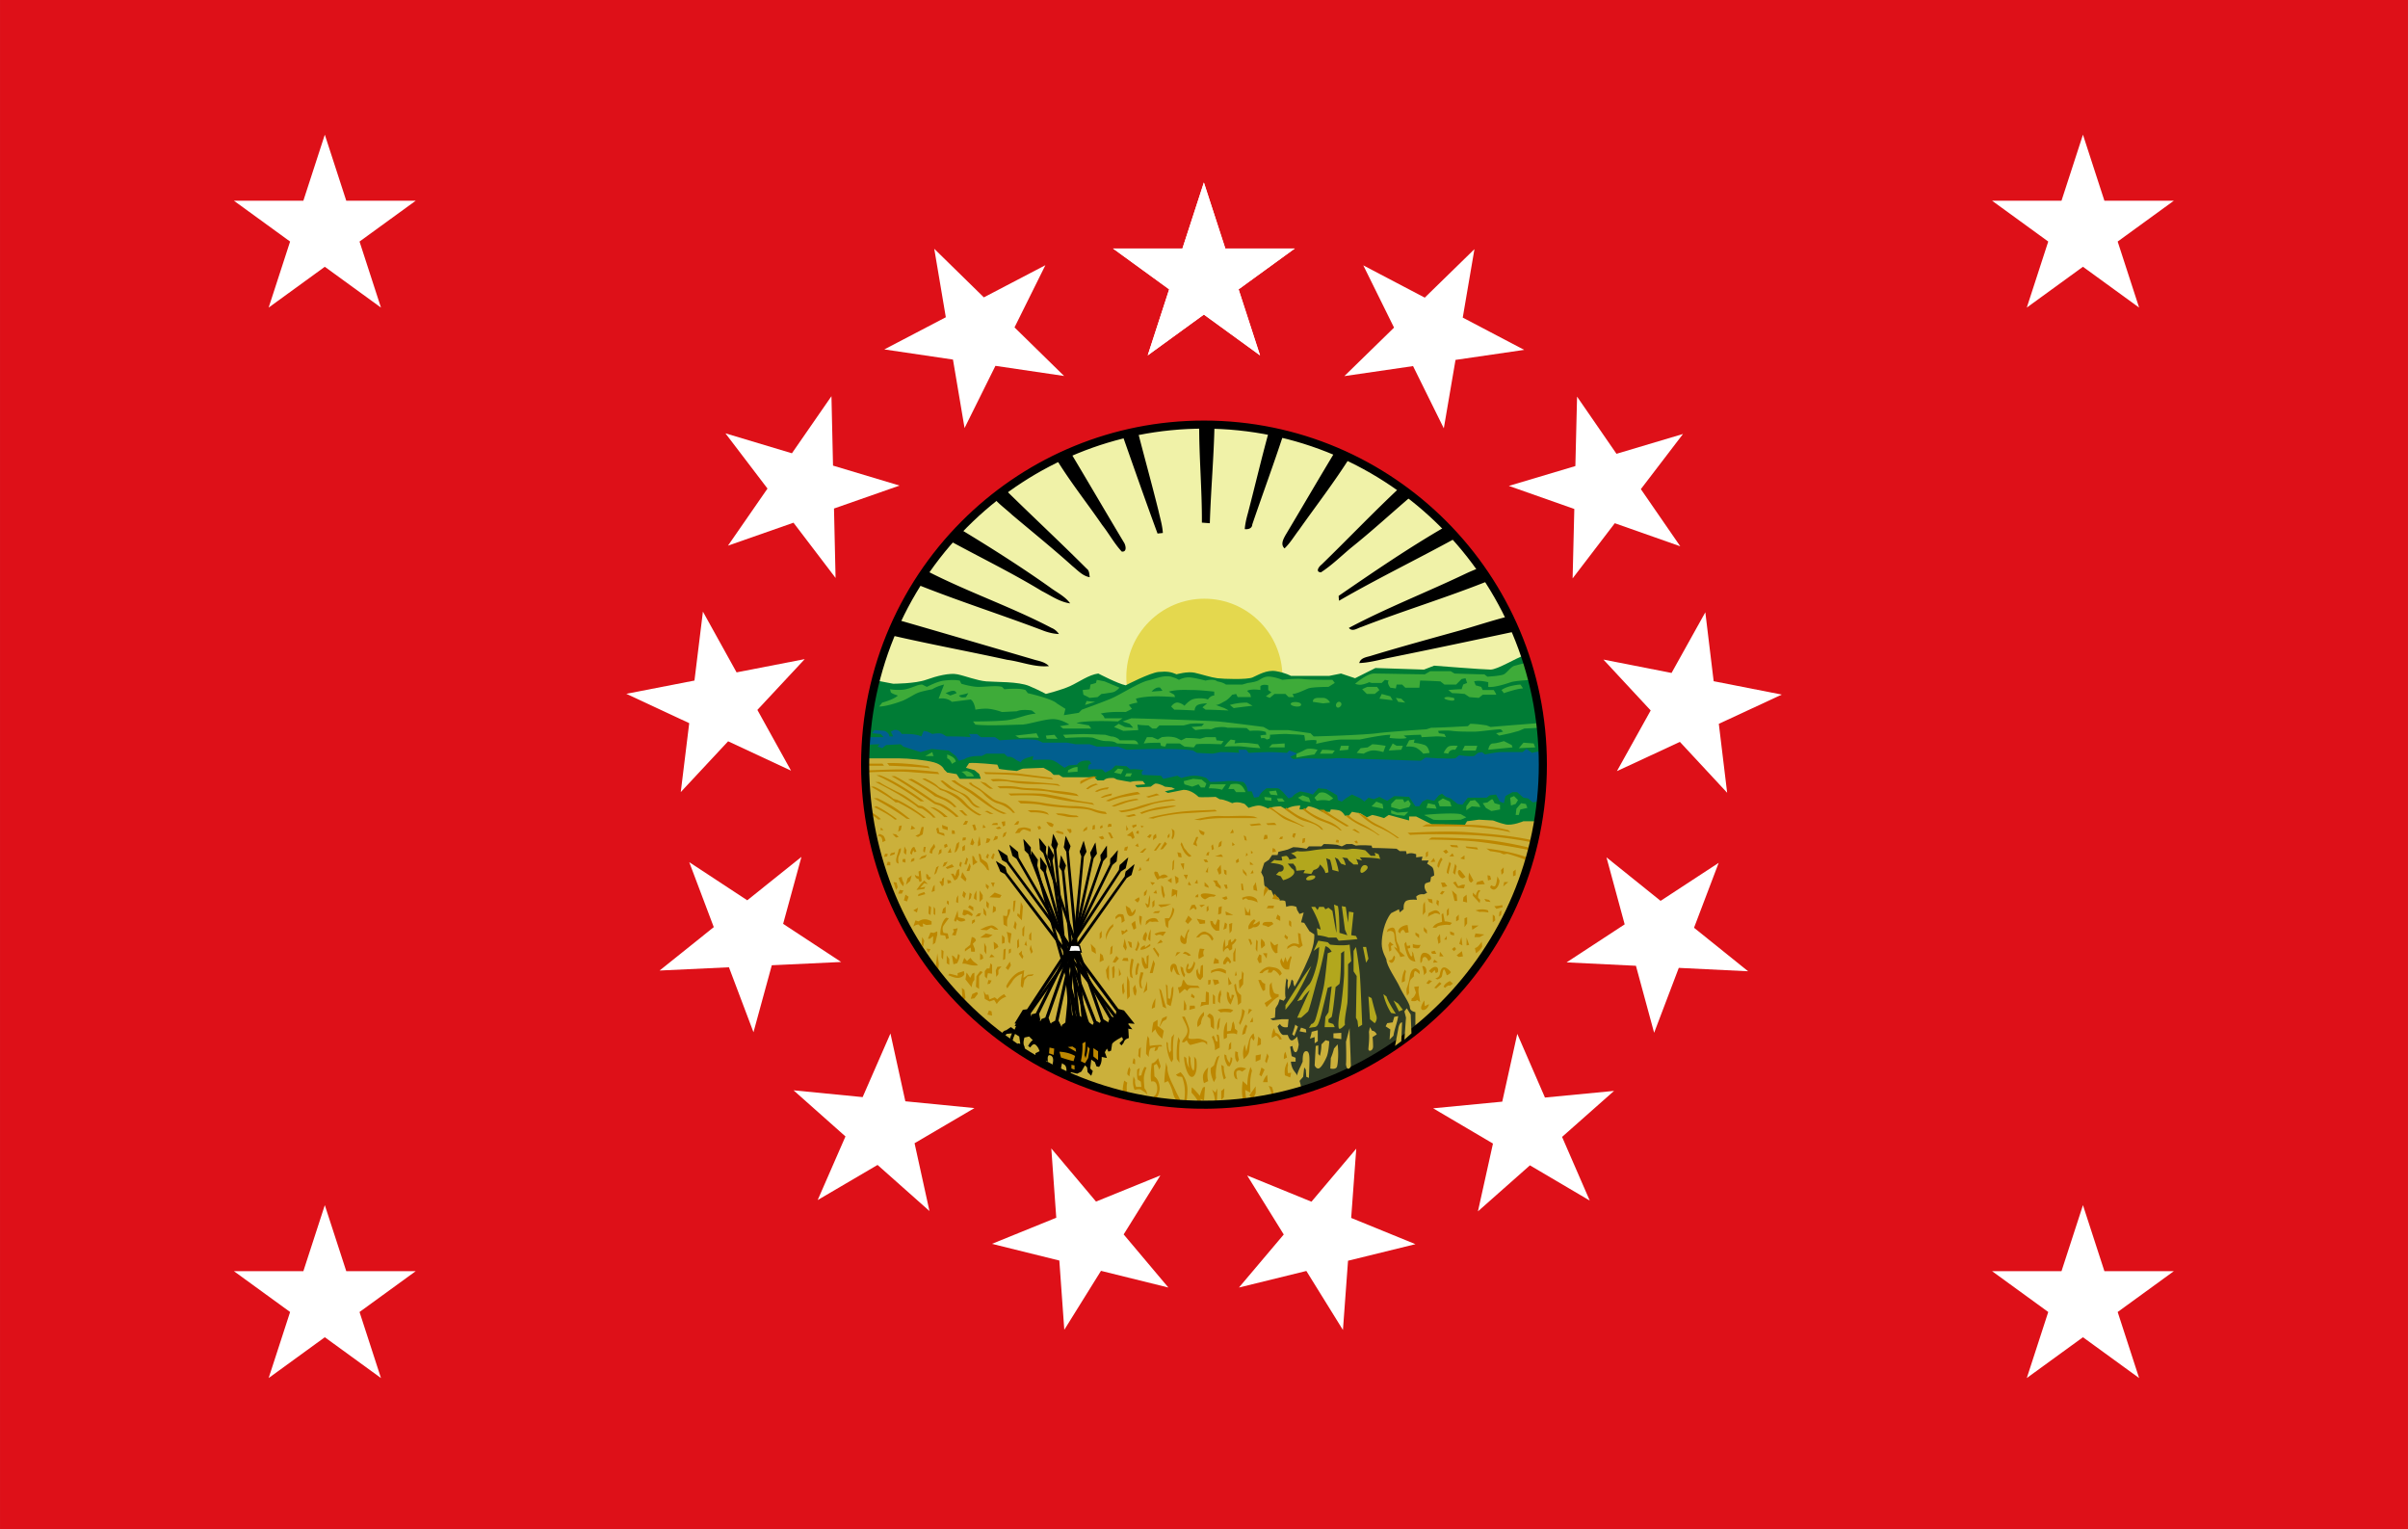 <svg xmlns="http://www.w3.org/2000/svg" xmlns:xlink="http://www.w3.org/1999/xlink" version="1.0" width="11340" height="7200"><rect width="100%" height="100%" fill="#808080" stroke="none"/><defs><linearGradient id="i"><stop style="stop-color:#4d6b3d;stop-opacity:1" offset="0"/><stop style="stop-color:#7aa564;stop-opacity:1" offset="1"/></linearGradient><linearGradient id="h"><stop style="stop-color:#403215;stop-opacity:1" offset="0"/><stop style="stop-color:#403215;stop-opacity:0" offset="1"/></linearGradient><linearGradient id="g"><stop style="stop-color:#e5bb28;stop-opacity:1" offset="0"/><stop style="stop-color:#fff1c1;stop-opacity:1" offset="1"/></linearGradient><linearGradient id="f"><stop style="stop-color:#e5bf28;stop-opacity:1" offset="0"/><stop style="stop-color:#fff3c1;stop-opacity:1" offset="1"/></linearGradient><linearGradient id="e"><stop style="stop-color:#ffdf60;stop-opacity:1" offset="0"/><stop style="stop-color:#ceb243;stop-opacity:1" offset="1"/></linearGradient><linearGradient id="d"><stop style="stop-color:#584511;stop-opacity:.518" offset="0"/><stop style="stop-color:#d3bb5b;stop-opacity:.576" offset=".438"/><stop style="stop-color:#795f1a;stop-opacity:.102" offset="1"/></linearGradient><linearGradient id="c"><stop style="stop-color:#5c4d12;stop-opacity:1" offset="0"/><stop style="stop-color:#d6bd65;stop-opacity:1" offset=".438"/><stop style="stop-color:#79641a;stop-opacity:1" offset="1"/></linearGradient><linearGradient id="b"><stop style="stop-color:#fff72a;stop-opacity:1" offset="0"/><stop style="stop-color:#ffb380;stop-opacity:1" offset="1"/></linearGradient><linearGradient id="a"><stop style="stop-color:#2d7b9f;stop-opacity:1" offset="0"/><stop style="stop-color:#dae2ef;stop-opacity:1" offset=".108"/><stop style="stop-color:#4383a1;stop-opacity:1" offset=".19"/><stop style="stop-color:#bccfec;stop-opacity:1" offset=".391"/><stop style="stop-color:#3590ba;stop-opacity:1" offset=".503"/><stop style="stop-color:#99b6e2;stop-opacity:1" offset=".668"/><stop style="stop-color:#3388af;stop-opacity:1" offset=".88"/><stop style="stop-color:#5eaed3;stop-opacity:1" offset="1"/></linearGradient><linearGradient id="l"><stop style="stop-color:#89846c;stop-opacity:1" offset="0"/><stop style="stop-color:#f4edde;stop-opacity:1" offset="1"/></linearGradient><linearGradient id="m"><stop style="stop-color:#8b732c;stop-opacity:1" offset="0"/><stop style="stop-color:#8b732c;stop-opacity:1" offset=".661"/><stop style="stop-color:#fff0b3;stop-opacity:1" offset="1"/></linearGradient><linearGradient id="n"><stop style="stop-color:#dcddde;stop-opacity:1" offset="0"/><stop style="stop-color:#6c6d6f;stop-opacity:1" offset="1"/></linearGradient><linearGradient id="k"><stop style="stop-color:#d9bc93;stop-opacity:1" offset="0"/><stop style="stop-color:#9a6c38;stop-opacity:0" offset="1"/></linearGradient><linearGradient id="j"><stop style="stop-color:#1d2c5b;stop-opacity:1" offset="0"/><stop style="stop-color:#124b8d;stop-opacity:1" offset="1"/></linearGradient><linearGradient id="o"><stop style="stop-color:#f9f3ea;stop-opacity:1" offset="0"/><stop style="stop-color:#eee2c5;stop-opacity:1" offset=".84"/><stop style="stop-color:#d5b384;stop-opacity:1" offset="1"/></linearGradient><path d="M242.5 154.98c0 24.564-19.936 44.5-44.5 44.5s-44.5-19.936-44.5-44.5 19.936-44.5 44.5-44.5 44.5 19.936 44.5 44.5" id="p"/></defs><path style="fill:#de1018;fill-opacity:1" d="M-277.557-.356h978.66v652.44h-978.66z" transform="matrix(11.587 0 0 11.036 3216.133 3.932)"/><defs transform="matrix(1.712 0 0 1.712 -237.936 6633.859)"><path d="M243 154.98c0 24.84-20.16 45-45 45s-45-20.16-45-45 20.16-45 45-45 45 20.16 45 45" id="q"/></defs><path style="fill:#fff;fill-opacity:1;stroke:none" d="m69.62 6828.81-25.807-13.148-20.48 20.48 4.529-28.608-25.806-13.15 28.606-4.532 4.532-28.606 13.15 25.806 28.607-4.53-20.48 20.48z" transform="scale(11.288) rotate(9.003 39833.568 4269.07)"/><path style="fill:#cbb03b;fill-opacity:1" d="M604.526 398.222c-18.25 121.75-122.328 215.062-247.984 215.062-138.523 0-250.82-113.406-250.82-253.289 0-3.133.062-7.039.172-10.156l38.148 3.914 18.547 4.688 14.68 3.898 3.867-4.68s19.312-.781 20.086-.781c.774 0 20.102 4.68 20.102 4.68l20.086-.781 12.359 7.023 24.727-.773 12.367 1.555 17.781 1.562 28.586 5.461 18.547 6.242 44.039 7.023h25.5l39.414.781 25.492 5.461 5.414-1.562 37.859 1.562 40.961 3.906 30.07-.796z" transform="matrix(6.362 0 0 6.321 3401.647 1324.504)"/><path style="fill:#f0f2a8;fill-opacity:1;stroke:none" d="M606.573 339.675c-10.258-130.383-118.281-232.961-250.031-232.961-125.914 0-230.164 93.695-248.094 215.82l70.367 1.57 4.633 9.359h50.234l14.68 2.344 3.867 6.242 41.734 3.898 41.719.789 19.32 3.117 27.812-2.344h40.953l21.633-.773 17.008 4.68 50.227 3.125 16.992-4.688 10.047-7.805 66.899-2.373z" transform="matrix(6.362 0 0 6.321 3401.647 1324.504)"/><path style="fill:#e4d84e;fill-opacity:1;stroke:none" d="M356.831 353.097c31.914 0 57.789-26.125 57.789-58.352s-25.875-58.352-57.789-58.352c-31.906 0-57.781 26.125-57.781 58.352s25.875 58.352 57.781 58.352z" transform="matrix(6.362 0 0 6.321 3401.647 1324.504)"/><path style="fill:#007c35;fill-opacity:1;stroke:none" d="m114.3 297.378 12.172 2.344s16.219 0 24.336-2.93c8.109-2.922 17.383-5.266 23.18-4.094 5.797 1.172 14.484 4.68 21.438 5.266 6.969.586 23.773 0 31.883 3.508s12.172 5.852 12.172 5.852 11.586-2.922 17.961-5.852c6.375-2.922 13.914-8.484 20.867-9.359 0 0 14.484 7.609 20.281 8.781 0 0 17.961-9.367 24.336-9.953 6.375-.586 9.281 0 13.336 1.758 0 0 8.117-2.344 13.328-1.172 5.219 1.172 12.172 3.516 16.805 4.094 4.641.586 22.023 1.172 26.078-.578 4.062-1.766 10.43-5.859 17.391-4.688 6.953 1.172 11.008 3.516 11.008 3.516h28.406l8.688-1.758 10.43 3.508 15.07-7.609 35.93 1.172 7.531-2.922s36.508 2.922 41.734 2.922c5.219 0 19.125-8.773 24.922-10.531 0 0 8.688 24.578 9.852 35.109 1.156 10.531 8.688 43.898 0 88.375h-10.438s-8.109 3.508-13.328 2.336c-5.211-1.172-8.688-2.922-9.281-2.922-.578 0-10.43-.586-10.43-.586l-8.68 1.172-1.75 2.93-24.336-.594-11.594-5.852h-5.211v2.93l-15.07-4.102-3.477 2.344s-5.219-1.75-8.695-2.344l-4.055 1.766-4.633-2.93-6.375-1.172-2.32 2.93h-2.898s-1.734-3.516-4.633-4.102c-2.898-.578-5.797-.578-5.797-.578l-.578 1.75h-5.805l-2.898-1.75s-4.625-2.344-7.531-2.344l-2.32 2.344h-4.055l.578-2.93s-7.531 0-10.43 2.93l-4.055-2.344s-6.375 0-9.273 1.75c0 0-4.055-2.336-6.953-2.336-2.898 0-7.531 1.758-7.531 1.758l-2.898-2.93s-5.219-2.344-9.273-.586c0 0-5.797-2.922-9.273-2.922l-2.898-1.758s-12.172.586-12.75 0c-.578-.586-5.211-5.266-11.008-5.266l-11.602 2.336-2.305-1.172 7.531-1.758-2.32-1.172-5.211-.578s-3.477-2.336-6.953-2.336c-.594 0-3.492 2.336-3.492 2.336s-9.258.578-9.852.578c-.578 0-1.734-1.75-1.734-1.75l7.531-.586-1.727-2.344s-5.227-.578-9.281.594l-3.477-.594-6.375-1.172-2.32-1.164s-5.789-.586-7.531 1.758h-4.641l-2.312-2.344h-23.18c-.578 0-2.898-1.758-2.898-1.758h-4.062l-2.312-2.344-5.219-2.922s-14.484.586-15.062.586c-.578 0-4.641 1.758-4.641 1.758s-13.336-1.172-13.336-1.758c0-.586-1.148-2.93-1.148-2.93s-16.812-1.75-20.859-1.172l-2.328 3.516 6.375 1.758 3.477 2.93 1.156 3.508h-15.648l-2.312-3.508-6.953-1.172-2.32-2.344s-1.156-3.516-7.531-5.266c-6.375-1.758-19.125-2.93-25.5-2.93h-25.5s1.164-22.234 2.898-33.938c1.728-11.708 3.47-16.974 5.791-23.997z" transform="matrix(6.362 0 0 6.321 3401.647 1324.504)"/><path transform="matrix(6.363 0 0 6.322 3401.647 1324.255)" d="m595.25 283.938-8.688 2.343c-2.89.58-5.805 5.266-8.125 6.438-2.327 1.172-12.156 1.75-12.156 1.75l-2.312-1.75c-5.797 0-22.032-.594-22.032-.594l-2.906-1.75H523.97l-4.063 2.344c-4.632 0-32.446-.594-37.656-.594-5.218 0-13.906 7.594-13.906 7.594s2.32 1.187 5.219.594c2.898-.578 5.218-1.75 5.218-1.75l1.719.562h7.531l2.344-2.313 2.875.563c-1.742 1.75 1.156 5.281 1.156 5.281l4.063.594.594-2.938h4.062l2.313 2.344h10.437l.563-5.281c4.631 0 15.062.594 15.062.594l2.906 2.344h8.688l4.062-4.094 2.875-.594 1.188 3.5-2.907 1.188-1.156 3.5c-4.07 0-9.843.593-9.843.593l2.875 2.344c4.07 0 9.28.594 9.28.594l3.47 2.344 6.968.562 2.875-2.344h9.875c.578 0-1.75-3.5-1.75-3.5h-8.125l-1.125-2.344-4.062-1.156-1.188-2.937c3.476-1.172 10.469.594 10.469.594v3.5c4.633.585 13.29-2.329 16.781-3.5 3.477-1.172 15.657-1.75 15.657-1.75-1.157-4.68-4.063-12.875-4.063-12.875zM329 294.156c-4.457.002-8.57 1.79-14.219 3.219-6.952 1.75-20.29 10.54-27.25 13.469-6.953 2.921-21.437 8.187-21.437 8.187l-2.313 2.344-11 1.75 1.156-4.688-6.375-4.093c-3.476-3.508-21.437-7.594-21.437-7.594l-1.75-2.344c-4.633-1.758-15.656-.594-15.656-.594l-1.719-1.75c-4.055-1.163-12.173 0-17.375 0-5.226 0-12.75-2.343-12.75-2.343l-1.156-2.344c-3.477-.586-6.384-.586-11.594 0-5.218.586-12.75 4.688-12.75 4.688l-3.469-1.75c-3.476 0-6.969 2.328-12.187 3.5-5.21 1.163-11.594 0-11.594 0l.594 2.343c1.156 1.172 5.219 2.344 5.219 2.344-2.891 2.93-11.594 5.281-11.594 5.281l-2.313 2.906c4.64 0 12.18-2.335 16.813-4.093 4.64-1.75 9.273-5.266 12.75-6.438 3.476-1.172 9.844-2.344 9.844-2.344 3.475-2.343 8.687-3.5 8.687-3.5l-4.063 10.532c6.375-1.172 9.844 2.344 9.844 2.344l13.906-1.75c2.9 1.756 3.5 7.593 3.5 7.593s5.782-1.171 10.407-.594c4.647.594 9.281 2.344 9.281 2.344l11.031-.562c3.477-1.766 11-.594 11-.594l2.906 2.344c-6.96.586-12.766 3.515-19.718 4.687-6.969 1.172-26.656 1.156-26.656 1.156l1.75 2.344c9.85 1.164 29.554 0 34.187 0 4.64 0 16.782-4.094 23.156-4.094 6.375 0 12.188 4.094 12.188 4.094l-6.969 1.156 2.344 1.782h20.844l-1.72-2.344-9.28-1.75c7.53-2.344 30.718-1.188 30.718-1.188l3.469-2.343h-13.344c-.578-2.336-2.875-3.5-2.875-3.5 6.375-1.75 18.531-1.188 18.531-1.188l4.625-2.344-2.28-2.906c2.303-1.172 6.343-1.75 6.343-1.75l-1.156-2.937c4.053-1.172 9.852-1.75 15.656-1.75 5.796 0 13.313.594 13.313.594l-.563-1.782-4.063-2.312c6.359-1.758 12.752-1.188 17.97-1.188 5.217 0 15.656 1.188 15.656 1.188v2.906c-2.9 0-4.657 2.938-4.657 2.938-2.897-1.172-8.696-1.172-11.594 0-2.898 1.163-5.78 4.687-5.78 4.687s-1.728-1.758-4.626-2.344c-2.898-.578-5.219 2.906-5.219 2.906l2.313 2.344c4.632 0 15.063.594 15.063.594s-.007-2.922 2.312-4.094c2.32-1.172 6.938-1.187 6.938-1.187l-3.47 2.937 2.313 1.75c5.21 0 16.234.594 16.813.594.579 0-2.906-1.75-2.906-1.75l-6.375-2.344c2.32 0 4.657-1.765 6.968-2.937 2.321-1.164 5.219-4.688 5.219-4.688l2.906-.562 1.156 2.344h9.844l-.594-2.344-2.312-2.344c3.477-1.75 9.844-.594 9.844-.594v-2.937c2.32-1.75 5.812-.563 5.812-.563v3.5l2.313 1.75-4.063 2.938 2.906 1.156 3.47-2.906h8.124l2.313 2.344h4.062L422 307.344c2.899 0 8.696-2.922 11.594-4.094 2.905-1.172 15.031-1.188 15.031-1.188l4.656-2.937-1.75-2.313c-5.202 0-16.797-.008-22-.593-5.225-.586-15.062.594-15.062.594s-4.078-1.75-8.719-2.344c-4.633-.578-6.938 1.734-9.25 2.906-2.32 1.172-7.531 1.75-7.531 1.75l-4.063 1.188H372.72c-2.313-1.75-6.375-2.344-6.375-2.344-2.89-2.344-8.688-.594-8.688-.594s-6.36-1.735-11-2.313c-4.632-.593-8.687 1.75-8.687 1.75l-2.313-1.187-3.469-1.156a16.067 16.067 0 0 0-3.187-.313zm261.625 6.156s-9.29.588-13.938 4.094l1.75 2.344s9.853-3.5 13.907-3.5c.578 0-1.719-2.938-1.719-2.938zm-113 1.75c-.578 0-4.063 1.75-4.063 1.75l3.47 3.532h5.812l3.469-2.938-1.75-2.344h-6.938zm10.406 5.282-1.719 3.5 9.844 1.187-1.75-2.937-6.375-1.75zm49 2.219c-3.08-.04-4.228 1.443.844 2.468 5.788 1.172 3.5-1.781 3.5-1.781l-2.906-.563a11.29 11.29 0 0 0-1.438-.125zm-95.093.656c-2.607 0-4.875.332-4.875 2.969l7.53 1.156 5.22-.563c-.001 0-1.744-3.531-5.22-3.531-.868 0-1.787-.031-2.656-.031zm56.53.031 1.75 2.937 5.22.594-2.907-2.937-4.062-.594zm-42.03 2.906c-.482-.01-1 .188-1.438.625-2.047 2.07.016 5.25 2.344 2.906 1.74-1.757.538-3.502-.906-3.53zm-32.563.188c-1.36.03-2.629.34-3.063 1-1.327 2.007 6.954 3.531 7.532 1.187.361-1.46-2.2-2.237-4.469-2.187zm-37.219.437a44.13 44.13 0 0 0-11.031 1.75l2.906 2.344c3.476-.586 13.906-1.75 13.906-1.75l-4.062-2.344c-.58 0-1.157-.018-1.719 0zm-84.031 11.688-6.375 2.343 5.219 1.75s2.906 2.938 2.312 2.938c-.578 0-5.812-.594-5.812-.594l-4.625-2.344-3.469 2.344 6.938 2.938 11.03-.594-.593-4.094s3.5.594 8.125.594l2.875 2.344h2.906l2.313-2.344h17.969l4.625-1.188s4.649-.585 10.437 0l-1.719 1.75-7.531.594 2.875 2.344s6.961-1.172 11.594-.594l2.906-1.156s5.806-1.172 9.281 0c0 0 10.133-.016 14.188.281l2.312 2.063s7.82-.883 11.875.875l.281 2.031s-2.6.008-4.343.594l.594 2.062s2.593-.875 4.03.875l2.063-.594s.86-1.765.281-2.937c0 0 10.133-.851 13.313-.563 3.195.29 9.289.29 12.188.875 0 0 .562 2.344.562 4.094 0 0 5.509-.898 8.406-.312 0 0 .297 1.484-.281 2.656 0 0 13.313-3.219 19.094-3.219h13.344s16.219-3.531 22.593-3.531l-.562 2.344s9.273 1.172 12.75 0l-2.313-1.75s7.54-.594 12.75-.594l.563 1.781 11.031-.594s4.618.008 6.938.594l-1.157-2.344-4.062-.593-.563-1.75s6.352-.586 10.407 0c4.07.586 11.586.562 16.218.562 4.648 0 15.094-1.75 19.719-1.75l1.75 1.75-5.219 1.188 2.313 1.75 8.125-1.75 6.375-1.75 4.062-1.75 12.157-.594-.594-3.531s-30.126 2.343-36.5 2.937l-2.907-1.156s-6.937-1.188-12.156-1.188l-1.75 1.75s-21.43 1.188-27.218 1.188l-3.5 1.156s-27.805 1.766-36.5 2.938c-8.688 1.172-41.135 2.344-46.938 2.344l-2.313-2.344s-16.218-2.344-16.812-2.344h-13.906l-4.031-2.344s-26.673-3.508-33.625-4.094c-6.953-.577-58.517-2.343-64.313-2.343z" style="fill:#3eab39;fill-opacity:1;stroke:none"/><path style="fill:none;stroke:none" d="M124.151 303.815s6.375 1.164 11.586 0c5.219-1.172 8.695-3.516 12.172-3.516l3.477 1.758s7.531-4.094 12.75-4.68c5.211-.586 8.109-.586 11.586 0l1.164 2.344s7.531 2.336 12.758 2.336c5.203 0 13.328-1.164 17.383 0l1.727 1.758s11.023-1.172 15.656.586l1.742 2.344s17.961 4.094 21.438 7.602l6.375 4.094-1.156 4.688 11.008-1.75 2.32-2.344s14.484-5.273 21.438-8.195c6.961-2.93 20.297-11.711 27.25-13.461 6.953-1.758 11.578-4.102 17.383-2.93l3.477 1.172 2.32 1.172s4.055-2.344 8.688-1.75c4.641.578 11.016 2.336 11.016 2.336s5.797-1.758 8.688.586c0 0 4.062.586 6.375 2.336h12.172l4.055-1.172s5.219-.578 7.539-1.75c2.312-1.172 4.633-3.508 9.266-2.93 4.641.594 8.695 2.344 8.695 2.344s9.852-1.172 15.078-.586c5.203.586 16.805.586 22.008.586l1.75 2.336-4.648 2.93s-12.156 0-15.062 1.172c-2.898 1.172-8.695 4.094-11.594 4.094l1.164 2.344h-4.047l-2.328-2.344h-8.117l-3.477 2.93-2.898-1.172 4.062-2.93-2.32-1.75v-3.508s-3.477-1.172-5.797.578v2.93s-6.375-1.172-9.852.578l2.32 2.344.578 2.344h-9.852l-1.156-2.344-2.898.586s-2.898 3.516-5.219 4.68c-2.312 1.172-4.633 2.93-6.953 2.93l6.375 2.344s3.477 1.75 2.898 1.75c-.579 0-11.594-.578-16.805-.578l-2.32-1.758 3.477-2.93s-4.633 0-6.953 1.172c-2.32 1.172-2.32 4.094-2.32 4.094s-10.43-.578-15.062-.578l-2.32-2.344s2.32-3.508 5.219-2.93c2.898.586 4.633 2.344 4.633 2.344s2.898-3.516 5.797-4.68c2.898-1.172 8.688-1.172 11.586 0 0 0 1.742-2.93 4.641-2.93v-2.922s-10.43-1.172-15.648-1.172-11.602-.586-17.961 1.172l4.055 2.336.578 1.758s-7.531-.586-13.328-.586c-5.805 0-11.602.586-15.656 1.758l1.156 2.922s-4.055.586-6.359 1.758l2.305 2.922-4.633 2.344s-12.172-.578-18.547 1.172c0 0 2.32 1.172 2.898 3.508h13.328l-3.477 2.344s-23.18-1.172-30.711 1.172l9.273 1.758 1.734 2.344h-20.859l-2.32-1.766 6.953-1.164s-5.797-4.094-12.172-4.094c-6.375 0-18.539 4.094-23.18 4.094-4.633 0-24.344 1.164-34.195 0l-1.742-2.344s19.703 0 26.672-1.172c6.953-1.172 12.742-4.094 19.703-4.68l-2.898-2.344s-7.539-1.172-11.016.594l-11.008.578s-4.633-1.75-9.281-2.344c-4.625-.578-10.43.594-10.43.594s-.578-5.852-3.477-7.609l-13.906 1.758s-3.477-3.516-9.852-2.344l4.055-10.539s-5.219 1.172-8.695 3.516c0 0-6.375 1.164-9.852 2.336-3.477 1.172-8.109 4.688-12.75 6.438-4.633 1.758-12.164 4.102-16.805 4.102l2.32-2.93s8.695-2.336 11.586-5.266c0 0-4.055-1.172-5.211-2.344l-.583-2.34z" transform="matrix(6.362 0 0 6.321 3401.647 1324.504)"/><path transform="matrix(6.363 0 0 6.322 3401.647 1324.255)" d="m277.125 296.813-.594 2.312-4.062 1.188-.563 3.5-5.219.593.563 3.5 4.656 2.344 5.781-.563 2.907-2.343s5.227-.594 8.125-1.188c2.898-.579 5.219-3.5 5.219-3.5l-11.032-4.687-5.781-1.156zm-7.531 15.78-1.156 2.938 7.53-2.344-6.374-.593zm-37.094 24-15.656 1.75 2.906 1.75s11.024-.577 14.5 0l-1.75-3.5zm34.75.594c-4.629 0-15.063.563-15.063.563l1.75 2.344s17.955-1.164 20.844 0c2.898 1.172 6.384 2.344 9.281 2.344 2.891 0 5.806-.008 8.125 1.75l15.657.593s-.618-2.937-3.5-2.937h-10.406c.57 0-2.344-2.906-6.407-2.906l-4.031-1.188s-11.61-.563-16.25-.563zm-21.438.563-6.343.594.562 2.344h8.094l-2.313-2.938zM329 339.156c-2.173.074-3.781.375-3.781.375l-2.906 1.75-4.032-1.75h-4.062l-2.344 4.656c3.477-.585 12.185-.562 12.188-.562l.593 2.313s2.281.593 2.875.593c.578 0 1.156-2.344 1.156-2.344h9.875l3.47 2.344 6.937.594 1.75-2.344c4.054-.586 18.531 0 18.531 0l1.75-2.344-5.219-.593-.594-2.313h-7.53l-4.032 1.156c-4.64-.585-10.438-.593-10.438-.593l-3.5 1.75-3.468-1.75c-2.316-.875-5.046-1.012-7.219-.938zm47.219 2.125-2.313 2.344-2.344 2.906s9.853-.594 13.907 0c4.061.578 12.75 1.188 12.75 1.188l-1.719-2.938s-7.555-1.156-11.031-1.156c-3.477 0-6.375.563-6.375.563l.594-2.344-3.47-.563zm136.156 0-4.031.563L506 346.53s5.227-.57 8.125 1.188c2.898 1.758 4.625 4.094 4.625 4.094l4.656-.594s-.601-4.672-3.5-5.844c-2.898-1.172-8.093-1.75-8.093-1.75l.562-2.344zm66.063 1.156s-5.228 1.75-8.125 1.75c-2.883 0-3.438 4.688-3.438 4.688.578 0 17.938-1.75 17.938-1.75l-.563-1.75-5.813-2.938zm14.5 1.188-3.47 4.094 12.157-.594-1.156-2.938s-6.946-.562-7.532-.562zm-176.75.563-9.282.593-2.312 2.344h11.594v-2.938zm79.968 0-2.906 5.28 9.281-.593 1.156-2.938h-4.625l-2.906-1.75zm-15.062.593-3.469 2.344-5.219.594-2.906 3.5 5.219.594s2.304-1.758 5.781-2.344c3.477-.586 8.719 1.156 8.719 1.156l1.719-4.688s-6.946-1.156-9.844-1.156zm60.344 1.031c-1.524.002-3.258.133-4.125.72-1.992 1.327-3.5 4.687-3.5 4.687l3.5.594s.554-3.524 5.187-2.938l1.75-2.938s-1.29-.127-2.813-.125zm-83.532.125-1.156 3.532 6.375-.594.594-2.938h-5.813zm91.563 0-1.719 3.532h9.844l1.156-3.531h-9.281zm-114 2.157c-1.545-.052-3.132.122-4.219.781-2.898 1.758-6.375 2.938-6.375 2.938v2.906s8.141-1.735 13.344-2.313l2.312-3.531s-2.487-.695-5.062-.781zm8.531.781-1.75 2.938h9.281l1.75-2.344s-4.648-.594-9.281-.594z" style="fill:#3eab39;fill-opacity:1"/><path style="fill:none;stroke:none" d="m293.948 302.644-11.008-4.68-5.797-1.172-.578 2.336-4.055 1.172-.578 3.516-5.219.586.578 3.508 4.641 2.344 5.789-.586 2.898-2.344s5.219-.578 8.117-1.172c2.9-.579 5.212-3.508 5.212-3.508zM375.667 315.519c4.062-1.172 8.117-1.758 12.75-1.758l4.055 2.344s-10.43 1.172-13.906 1.758l-2.899-2.344zM468.394 299.722s8.695-7.609 13.914-7.609c5.211 0 33.031.586 37.664.586l4.055-2.344h15.07l2.898 1.758s16.234.586 22.031.586l2.305 1.75s9.852-.578 12.18-1.75c2.32-1.172 5.219-5.859 8.109-6.438l8.695-2.344s2.898 8.195 4.055 12.875c0 0-12.164.586-15.641 1.758-3.492 1.172-12.172 4.094-16.82 3.508v-3.508s-6.953-1.758-10.43-.586l1.172 2.93 4.055 1.164 1.148 2.344h8.125s2.305 3.508 1.727 3.508h-9.852l-2.898 2.344-6.953-.586-3.477-2.344s-5.203-.578-9.273-.578l-2.898-2.344s5.797-.586 9.852-.586l1.164-3.516 2.906-1.172-1.172-3.508-2.898.586-4.055 4.094h-8.688l-2.898-2.336s-10.438-.586-15.07-.586l-.578 5.266h-10.43l-2.32-2.344h-4.055l-.578 2.93-4.062-.586s-2.898-3.516-1.156-5.266l-2.898-.586-2.312 2.336h-7.539l-1.734-.578s-2.32 1.172-5.219 1.75c-2.901.594-5.221-.578-5.221-.578z" transform="matrix(6.362 0 0 6.321 3401.647 1324.504)"/><path style="fill:none;stroke:none" d="m576.761 304.401 1.75 2.344s9.852-3.516 13.906-3.516c.578 0-1.734-2.93-1.734-2.93s-9.274.595-13.922 4.102zM477.667 302.058c-.578 0-4.055 1.758-4.055 1.758l3.477 3.508h5.797l3.477-2.922-1.742-2.344h-6.954zM494.472 309.081l-6.368-1.758-1.742 3.516 9.852 1.172zM502.589 310.839l-4.055-.586 1.735 2.93 5.218.578zM605.167 328.979s-30.133 2.336-36.508 2.93l-2.906-1.172s-6.953-1.172-12.172-1.172l-1.734 1.75s-21.445 1.172-27.234 1.172l-3.484 1.172s-27.812 1.758-36.508 2.93c-8.688 1.172-41.141 2.344-46.945 2.344l-2.32-2.344s-16.211-2.344-16.805-2.344h-13.906l-4.055-2.336s-26.656-3.516-33.609-4.102c-6.953-.578-58.539-2.344-64.336-2.344l-6.375 2.344 5.219 1.758s2.906 2.922 2.312 2.922c-.578 0-5.789-.578-5.789-.578l-4.641-2.344-3.477 2.344 6.953 2.922 11.023-.586-.594-4.094s3.492.586 8.117.586l2.906 2.344h2.898l2.305-2.344h17.977l4.633-1.172s4.641-.586 10.43 0l-1.734 1.75-7.531.594 2.898 2.336s6.953-1.164 11.586-.586l2.898-1.172s5.797-1.172 9.273 0c0 0 10.133 0 14.203.297l2.305 2.047s7.828-.875 11.883.883l.297 2.047s-2.609 0-4.352.586l.578 2.047s2.617-.875 4.062.875l2.031-.586s.859-1.75.281-2.922c0 0 10.148-.875 13.328-.586 3.195.289 9.273.289 12.172.875 0 0 .578 2.344.578 4.094 0 0 5.508-.875 8.406-.289 0 0 .297 1.461-.281 2.633 0 0 13.328-3.219 19.125-3.219h13.32s16.234-3.508 22.602-3.508l-.578 2.336s9.273 1.172 12.75 0l-2.32-1.75s7.539-.586 12.75-.586l.578 1.758 11.016-.586s4.633 0 6.953.586l-1.156-2.344-4.062-.586-.578-1.758s6.375-.586 10.43 0c4.07.586 11.594.586 16.227.586 4.648 0 15.078-1.758 19.703-1.758l1.75 1.758-5.227 1.172 2.328 1.758 8.109-1.758 6.375-1.758 4.062-1.75 12.164-.594-.577-3.508z" transform="matrix(6.362 0 0 6.321 3401.647 1324.504)"/><path style="fill:none;stroke:none" d="M106.769 339.519h12.742l-2.312-2.344-6.375-.586 1.734-2.344 7.531.586s3.484 1.172 3.484 4.102h2.898l-1.742-3.516 2.32-1.172s3.477-1.164 5.789 2.93c0 0 9.852-.586 14.492 1.758l1.734-4.102 2.898.586 3.477 1.758s5.219-1.172 7.539 0l2.891 1.758s13.914 0 17.969.586l-1.148-2.344h5.781l2.898 2.344h10.43l3.477 2.336s20.281-1.758 28.406 0l3.477 1.758h17.961l6.383 1.172h10.43l5.211 1.758h15.648l6.375 2.336s14.484-.586 22.609-.586c8.102 0 21.438 0 26.656 1.172l2.898 1.758s11.008.578 11.586.578c.586 0 5.797-1.164 5.797-1.164s8.117 0 13.906.586l-.578-2.344h5.797l1.742 2.344s10.43-.586 15.062-.586c4.641 0 13.328.586 13.328.586l1.742-1.758s3.477 1.172 5.789 2.336l-5.211 2.344 2.312 1.758s5.219-.586 9.273-.586c4.07 0 15.648.586 20.875 0 5.211-.586 19.703.586 26.656.586 6.953 0 31.867 1.172 37.664 1.172l3.477-2.344s15.648 1.172 22.023.586l2.898-2.344s7.531 1.172 11.008.586l2.898-2.336 2.898-.586 2.328 1.758s8.102-1.758 12.156-1.758h15.656l2.898-2.344 4.055 2.93s4.062-1.172 7.539-1.172c0 0 .578 29.844-.586 36.867l-6.375 1.172-3.477-2.93-3.477-.578-4.633-4.102h-3.477l-5.219 2.93-1.156 5.266-2.898-1.172-2.906-5.266-4.625.586-2.328 1.758h-13.906l-4.047 5.266-3.477-.586-5.227-4.102-3.477-1.164-2.898-2.344-2.32 1.172-3.477 4.094-5.211-1.164-3.477 1.75-2.32 3.516h-2.898l-4.633-7.023-11.016-.586-5.211 3.508-5.797-2.922-4.055 1.758-4.062-1.172-2.891 2.922-2.898-2.344-6.375-2.922-4.641 2.922-2.906 2.344-2.883-1.172-.594-3.508s-4.625-2.93-8.102-4.688l-5.805-.578-4.055 4.68-3.477-1.172-5.797-1.172s-4.633 1.758-5.797 4.102l-2.883 1.164-4.07-4.68s-2.898-2.922-4.055-2.922h-8.117s-4.633 2.922-5.789 6.438l-3.477.586-1.742-4.688h-2.898s-.578-5.266-3.477-7.016c0 0-8.109-1.172-12.75-.594-4.633.594-11.586.594-11.586.594l-2.898-2.93s-4.055-1.758-8.695-1.758c-4.633 0-9.852 1.758-9.852 1.758l-2.906-1.758s-6.953 1.758-10.43 2.344l-1.727-2.344-13.906-.586s-1.172-2.922 1.148-3.508c0 0-5.797-1.172-9.852-.586l-2.898-2.344-8.109-.586-2.898 2.93-4.641 2.344-2.312-2.344h-10.438s-.578-4.102 2.32-4.102l-1.156-2.336s-6.961-1.172-9.273 2.922l-6.375.586-2.898 1.758-3.477-2.344s-3.477-2.922-6.375-3.508c-2.898-.586-13.906 0-13.906 0l.578-2.93-4.055 1.172s-4.641 1.172-5.219 3.516l-3.477-1.758s-2.898-2.93-6.375-2.344l-2.328-2.344h-13.328l-3.477 1.758s-8.688-.586-12.75 2.344l-4.055 1.172-2.312-3.516-5.219-4.094s-8.117-.586-12.75-1.172l-8.109 2.344-12.75-4.094s-1.742-1.758-2.32-1.758c-.578 0-10.43.586-10.43.586l-2.898 2.336-3.477-1.164 1.742-1.758s-5.797 0-10.438.586l.597-5.85z" transform="matrix(6.362 0 0 6.321 3401.647 1324.504)"/><path style="fill:#015f8f;fill-opacity:1;stroke:none" d="M106.761 339.519h12.75l-2.312-2.344-6.375-.586 1.734-2.344 7.539.586c-.008 0 3.477 1.172 3.477 4.102h2.891l-1.734-3.516 2.32-1.172s3.477-1.164 5.789 2.93c0 0 9.852-.586 14.492 1.758l1.734-4.102 2.898.586 3.477 1.758s5.219-1.172 7.539 0l2.891 1.758s13.914 0 17.969.586l-1.148-2.344h5.781l2.898 2.344h10.43l3.477 2.336s20.297-1.758 28.406 0l3.477 1.758h17.969l6.375 1.172h10.43l5.211 1.758h15.648l6.375 2.336s14.484-.586 22.609-.586c8.102 0 21.438 0 26.656 1.172l2.898 1.758s11.008.578 11.586.578c.586 0 5.797-1.164 5.797-1.164s8.117 0 13.906.586l-.578-2.344h5.797l1.742 2.344s10.43-.586 15.062-.586c4.641 0 13.328.586 13.328.586l1.742-1.758s3.477 1.172 5.789 2.336l-5.211 2.344 2.312 1.758s5.219-.586 9.273-.586c4.07 0 15.648.586 20.875 0 5.211-.586 19.703.586 26.656.586 6.953 0 31.867 1.172 37.664 1.172l3.477-2.344s15.648 1.172 22.023.586l2.898-2.344s7.531 1.172 11.008.586l2.898-2.336 2.898-.586 2.328 1.758s8.102-1.758 12.156-1.758h15.656l2.898-2.344 4.055 2.93s4.062-1.172 7.539-1.172c0 0 .578 29.844-.586 36.867l-6.375 1.172-3.477-2.93-3.477-.578-4.633-4.102h-3.477l-5.219 2.93-1.156 5.266-2.898-1.172-2.906-5.266-4.625.586-2.328 1.758h-13.906l-4.047 5.266-3.477-.586-5.227-4.102-3.477-1.164-2.898-2.344-2.32 1.172-3.477 4.094-5.211-1.172-3.477 1.758-2.32 3.516h-2.898l-4.633-7.023-11.016-.586-5.211 3.508-5.797-2.922-4.055 1.75-4.062-1.164-2.891 2.922-2.898-2.344-6.375-2.922-4.641 2.922-2.891 2.344-2.898-1.172-.594-3.508s-4.625-2.93-8.102-4.688l-5.805-.578-4.055 4.68-3.477-1.172-5.797-1.172s-4.633 1.758-5.797 4.102l-2.883 1.164-4.07-4.68s-2.898-2.922-4.055-2.922h-8.109s-4.641 2.922-5.797 6.438l-3.477.586-1.742-4.688h-2.898s-.578-5.266-3.477-7.016c0 0-8.109-1.172-12.75-.594-4.633.594-11.586.594-11.586.594l-2.898-2.93s-4.055-1.758-8.695-1.758c-4.633 0-9.852 1.758-9.852 1.758l-2.906-1.758s-6.953 1.758-10.43 2.344l-1.727-2.344-13.906-.586s-1.172-2.922 1.148-3.508c0 0-5.797-1.172-9.852-.586l-2.898-2.344-8.109-.586-2.898 2.93-4.641 2.344-2.312-2.344h-10.438s-.578-4.102 2.32-4.102l-1.156-2.336s-6.953-1.172-9.273 2.922l-6.375.586-2.898 1.758-3.477-2.344s-3.477-2.922-6.375-3.508c-2.898-.586-13.906 0-13.906 0l.578-2.93-4.055 1.172s-4.641 1.172-5.219 3.516l-3.477-1.758s-2.898-2.93-6.375-2.344l-2.328-2.344h-13.328l-3.477 1.758s-8.688-.586-12.75 2.344l-4.055 1.172-2.312-3.516-5.219-4.094s-8.117-.586-12.75-1.172l-8.109 2.344-12.75-4.094s-1.742-1.758-2.32-1.758c-.578 0-10.43.586-10.43.586l-2.898 2.336-3.477-1.164 1.734-1.758s-5.789 0-10.43.586l.587-5.85z" transform="matrix(6.362 0 0 6.321 3401.647 1324.504)"/><path style="fill:none;stroke:none" d="m216.878 338.347 2.898 1.75s11.008-.578 14.484 0l-1.734-3.508-15.648 1.758zM245.854 337.761l-6.375.586.579 2.336h8.109zM252.229 337.761l1.734 2.336s17.969-1.164 20.867 0c2.891 1.172 6.375 2.344 9.266 2.344 2.898 0 5.797 0 8.117 1.758l15.656.586s-.594-2.93-3.477-2.93h-10.445c.586 0-2.312-2.922-6.375-2.922l-4.055-1.172s-11.586-.586-16.227-.586c-4.631 0-15.061.586-15.061.586zM311.917 344.198l2.328-4.68h4.055l4.047 1.75 2.906-1.75s6.375-1.172 11.008.578l3.477 1.758 3.477-1.758s5.797 0 10.438.586l4.055-1.164h7.531l.578 2.336 5.219.586-1.742 2.344s-14.484-.586-18.539 0l-1.742 2.336-6.953-.578-3.477-2.344h-9.852s-.578 2.344-1.156 2.344c-.594 0-2.898-.594-2.898-.594l-.578-2.336c-.002 0-8.705 0-12.182.586zM373.933 343.612l-2.32 2.93s9.852-.594 13.906 0c4.062.578 12.75 1.164 12.75 1.164l-1.734-2.922s-7.539-1.172-11.016-1.172c-3.477 0-6.375.586-6.375.586l.586-2.344-3.484-.586-2.313 2.344zM416.237 344.198l-9.273.586-2.32 2.336h11.593zM424.925 351.8v2.93s8.125-1.758 13.328-2.336l2.32-3.516s-6.375-1.758-9.273 0c-2.898 1.758-6.375 2.922-6.375 2.922zM444.05 348.878l-1.742 2.922h9.273l1.75-2.336s-4.648-.586-9.281-.586zM463.761 345.948h-5.797l-1.156 3.516 6.375-.586zM472.456 347.706l-2.898 3.516 5.211.578s2.32-1.75 5.797-2.336c3.477-.586 8.695 1.172 8.695 1.172l1.734-4.688s-6.953-1.164-9.852-1.164l-3.477 2.336-5.21.586zM503.745 345.948h-4.633l-2.898-1.75-2.899 5.266 9.274-.586zM508.386 341.854l-2.32 4.688s5.211-.594 8.109 1.164c2.898 1.758 4.641 4.094 4.641 4.094l4.633-.578s-.578-4.68-3.477-5.852c-2.899-1.172-8.109-1.758-8.109-1.758l.578-2.344-4.055.586zM537.354 346.542c-1.984 1.328-3.477 4.68-3.477 4.68l3.477.578s.586-3.508 5.219-2.922l1.75-2.93s-5.226-.578-6.969.594zM558.8 345.948h-9.274l-1.726 3.516h9.851zM566.909 348.878s.594-4.68 3.477-4.68c2.898 0 8.125-1.758 8.125-1.758l5.797 2.93.578 1.75s-17.383 1.758-17.977 1.758zM592.995 343.612l-3.477 4.094 12.172-.586-1.156-2.922s-6.953-.586-7.539-.586zM444.628 310.253c-3.477 0-7.531-.586-7.531 2.93l7.531 1.164 5.227-.586c-.001 0-1.751-3.508-5.227-3.508zM455.058 313.761c-2.047 2.07 0 5.273 2.328 2.93 2.32-2.344-.578-4.68-2.328-2.93zM420.87 314.347c-1.328 2.008 6.953 3.516 7.531 1.172.594-2.336-6.375-2.93-7.531-1.172zM538.519 309.667c-4.055-.586-6.375 1.172-.578 2.344 5.789 1.172 3.477-1.758 3.477-1.758l-2.899-.586zM269.612 312.589l-1.156 2.93 7.531-2.336z" transform="matrix(6.362 0 0 6.321 3401.647 1324.504)"/><path transform="matrix(6.363 0 0 6.322 3401.647 1324.255)" d="m155.438 350.625-5.22 2.938h6.376c-.586 0-1.156-2.938-1.156-2.938zm11 1.781v2.906c2.312.586 3.468 4.094 3.468 4.094l2.906-1.75c-.585-2.93-3.484-4.086-6.375-5.25zm96.468 9.344c-2.882 0-4.618 1.172-6.937 2.344l-.281 1.75s4.915-.594 7.218-.594v-3.5zm29.844 1.188-2.875 2.906 5.219 1.187 1.719-3.531-4.063-.563zm-111.844 1.75-4.031.562c1.735.594 4.031 3.531 4.031 3.531h5.25c-.594-1.75-1.773-2.922-5.25-4.094zm118.219 1.75-1.156 2.343h4.062l1.156-2.344h-4.062zm49.281 4.093-6.969 1.75.594 2.344 5.781 1.75 4.625-1.75 1.75 2.344h2.907l1.156-2.906-3.469-2.938-6.375-.594zm30.688 3.719a17.45 17.45 0 0 0-2.875.375l-1.75 3.5h4.062l1.75 2.344h6.938s-1.157-3.5-3.469-5.25c-1.16-.88-3.062-1.042-4.656-.969zm-17.938.375L360 377.563s6.945-.016 9.844 1.156l2.875-4.094h-11.563zm48.656 4.688-5.218.593 1.156 2.344 5.219.563-1.156-3.5zm33.688 1.375c-1.087.073-1.813.375-1.813.375l-3.468 3.53 1.75 2.313s4.602-1.164 9.25 0l2.906-1.75s-1.75-1.742-4.656-3.5a6.72 6.72 0 0 0-3.969-.969zm-13.969 2.125-3.469 1.78 3.47 2.313 5.78 1.188-1.156-3.5-4.625-1.781zm156.438.593-2.875 1.188.562 5.844 3.5-1.188 1.719-2.906-2.906-2.938zM401.125 384l.563 2.344 4.656.562v-2.312l-5.219-.594zm9.281 1.156 1.156 2.344h4.625l-1.75-2.344h-4.03zm122.844 0-3.469 2.344 1.157 3.531h8.687l-1.156-3.531-5.219-2.344zm-34.781.594-3.469 3.5v2.344l6.375 1.781 6.969-1.781 1.156-2.344-1.75-2.906-2.906 1.75-1.156-2.344h-5.22zm71.281 0c-.578 0-3.469 2.344-3.469 2.344l-3.5.594 2.344 3.5 4.031 2.343 6.407-1.156v-3.531l-4.063-1.156c.001 0-1.172-2.938-1.75-2.938zm-12.75.594s-2.875.562-3.469.562l-2.906 4.125v2.906l4.063-2.906 6.375.563-1.157-2.344-2.906-2.906zm-73 1.156-3.5 3.531 8.719 1.75-.594-3.531L484 387.5zm38.25 1.188-1.188 3.5 7.563.593-1.156-2.937-5.219-1.156zm68.938 0-3.47 4.093-.562 4.656h2.313l1.156-4.062 5.219-1.188-1.157-2.937-3.5-.563zM495 393.938v2.343l4.063 1.156 5.78.594 2.907-2.937-8.125.594-4.625-1.75zm41.781 2.437c-6.624.108-14.176.701-17.437 1.063l6.937 3.53c3.476.587 20.282 0 20.282 0l4.062-1.75-4.063-2.343c-2.173-.44-5.806-.565-9.78-.5z" style="fill:#3eab39;fill-opacity:1;stroke:none"/><path style="fill:none;stroke:none" d="M376.245 374.628s5.219-1.172 7.539.586c2.312 1.75 3.477 5.266 3.477 5.266h-6.953l-1.742-2.344h-4.055l1.734-3.508zM372.769 374.628h-11.586l-1.156 2.93s6.953 0 9.852 1.172l2.89-4.102zM405.8 382.237l-1.156-2.343 5.218-.586 1.157 3.515zM401.745 386.331l-.578-2.336 5.219.586v2.336zM414.495 385.159h-4.055l1.157 2.344h4.64zM429.573 386.917l5.781 1.172-1.156-3.508-4.625-1.758-3.476 1.758zM441.729 381.065l-3.477 3.516 1.75 2.336s4.625-1.172 9.273 0l2.883-1.758s-1.727-1.75-4.633-3.508c-2.897-1.757-5.796-.586-5.796-.586zM489.261 392.769l-.578-3.508-4.641-1.758-3.477 3.516zM498.534 385.745l-3.476 3.516v2.336l6.367 1.765 6.961-1.765 1.156-2.336-1.742-2.93-2.891 1.758-1.164-2.344zM569.808 385.745c-.578 0-3.477 2.344-3.477 2.344l-3.477.586 2.328 3.516 4.047 2.336 6.383-1.164v-3.516l-4.055-1.172c.001 0-1.171-2.93-1.749-2.93zM587.206 389.261l1.734-2.93-2.898-2.922-2.898 1.172.585 5.852zM591.261 388.675l-3.477 4.094-.578 4.679h2.313l1.164-4.086 5.211-1.172-1.157-2.929zM553.581 386.917l-2.898 4.102v2.922l4.07-2.922 6.375.578-1.172-2.336-2.898-2.93s-2.883.586-3.477.586zM530.979 391.019l-1.156-3.516 3.477-2.344 5.219 2.344 1.156 3.516zM519.394 397.448c5.219-.578 21.438-1.75 27.234-.578l4.055 2.344-4.055 1.75s-16.805.586-20.281 0l-6.953-3.516zM528.667 392.769l-7.539-.579 1.164-3.515 5.211 1.172zM504.909 398.042l-5.797-.594-4.054-1.164v-2.344l4.632 1.758 8.11-.586zM358.284 374.05l-3.476-2.938-6.375-.578-6.954 1.75.579 2.344 5.796 1.758 4.633-1.758 1.742 2.336h2.899zM296.847 363.511l-4.055-.586-2.898 2.929 5.218 1.172zM298.011 368.776l1.156-2.343h4.055l-1.157 2.343zM166.456 352.394c2.891 1.164 5.789 2.336 6.375 5.266l-2.898 1.75s-1.164-3.508-3.477-4.094v-2.922zM180.94 364.683c3.477 1.172 4.633 2.344 5.227 4.094h-5.227s-2.32-2.922-4.055-3.516l4.055-.578zM150.229 353.558l5.211-2.922s.578 2.922 1.164 2.922h-6.375z" transform="matrix(6.362 0 0 6.321 3401.647 1324.504)"/><path style="fill:#007c35;fill-opacity:1" d="m325.823 304.979-1.727-2.336s-2.898-1.172-6.375 2.93l8.102-.594z" transform="matrix(6.362 0 0 6.321 3401.647 1324.504)"/><path style="fill:#007c35;fill-opacity:1;stroke:none" d="M165.292 306.745c4.055-1.766 6.953-2.93 8.117 0l-4.641 1.75-3.476-1.75zM175.144 308.495l6.953-1.75-1.734 2.922c-.001 0-4.055 1.172-5.219-1.172z" transform="matrix(6.362 0 0 6.321 3401.647 1324.504)"/><path d="m5313.555 4842.911 2.532 44.442s-19.735 2.42-24.653 22.173l-9.842 12.294-9.74-9.829 17.146-17.236-4.918-12.345s-36.88 17.237-46.723 31.996l-4.918 32.097-12.278 4.937-7.355-14.816-9.842 17.281 9.842 27.11-24.602-4.937s2.488 29.582-12.279 46.863l-12.278-2.471-7.406-19.753-17.196-12.294s-2.437 24.639-4.918 41.926l12.279 12.345-7.355 22.173-17.196-17.237-2.488-22.224-9.791-9.873-17.248 29.582-19.633 9.873-29.526-7.358-7.354 19.702-17.197-7.408s9.842-27.11-2.487-44.39l-14.71-9.874s-7.405 24.69-4.917 44.391c0 0-27.039-7.357-31.957-12.294l-7.354-29.632s9.842-32.047-9.842-39.404c-19.684-7.408-12.279 29.582-12.279 29.582l-9.842-4.988-9.842 17.332s-24.602-14.816-39.317-22.224v-29.581l19.633-9.874-4.918-12.344s-7.355-14.816-17.197-19.702c-9.842-4.937-22.12 14.816-22.12 14.816l-9.791-7.408s9.79-19.753 22.07-27.16l-17.197-17.238-22.12 4.886s-9.792 27.16 0 41.926c0 0 4.917 19.753 2.487 32.098 0 0-19.684-12.345-31.957-19.753l-2.532-27.11 12.374 2.42-4.918-34.467-19.684-12.344s-14.81 29.581-14.81 51.799l-14.665-9.873s4.918-22.174 14.665-44.392l-24.507 2.472s-12.279 9.829-12.279 24.639l-17.298-12.295s7.456-27.16 27.039-29.632l22.216-14.765 17.196 12.294 7.355-17.237 41.798-29.582 73.71 4.887 49.16 12.344 51.64 14.816 44.236-4.936h98.312l76.198-9.874 41.798-19.752 51.59 44.41z"/><path d="M5313.555 4036.511c-2.437 0-36.88 34.518-39.317 34.518-2.386 0-4.918 24.639-4.918 24.639L4836.652 4751.7l-19.583 2.421-39.317 64.144 27.039 7.408 7.354 27.11 41.798-69.036-2.487-27.11 427.7-653.562 22.12-14.816 12.279-51.749z"/><path d="M5264.593 4002.385c-2.488.347-32.408 38.816-34.845 39.113-2.437.297-1.89 25.088-1.89 25.088l-349.707 703.977-19.232 4.841-31.263 68.443 27.732 4.051 10.688 26.023 33.05-73.676-5.713-26.617 345.14-700.924 20.079-17.382 5.96-52.937z"/><path d="M5212.806 3981.102c-2.335.595-27.433 42.47-29.774 43.058-2.437.594 1.145 25.138 1.145 25.138l-261.587 741.466-18.54 7.212-22.66 71.754 28.03.645 13.717 24.493 23.857-77.133-8.894-25.726 257.414-737.907 17.89-19.702-.598-53.298z"/><path d="M5158.875 3966.337c-2.284.891-22.12 45.478-24.405 46.37-2.284.89 4.225 24.79 4.225 24.79l-169.586 767.982-17.496 9.336-13.767 74.023 27.885-2.813 16.554 22.667 14.365-79.504-12.03-24.392 165.857-763.93 15.41-21.731-7.012-52.798z"/><path d="M5103.456 3958.24c-2.138 1.188-16.35 47.849-18.54 49.037-2.188 1.138 7.209 24.05 7.209 24.05l-74.951 782.995-16.255 11.409-4.72 75.161 27.337-6.22 19.188 20.493 4.574-80.642-14.81-22.767 71.82-778.5 12.578-23.457-13.43-51.559z"/><path d="M4753.595 3976.754c-1.094 2.174 14.417 48.493 13.322 50.668-1.094 2.225 19.83 15.41 19.83 15.41l437.638 754.303-6.508 18.818 39.813 63.802 18.59-20.985 27.535 5.43-43.09-68.246-25.347-9.83-437.688-748.874-3.282-26.42-40.813-34.076z"/><path d="M4937.846 3979.82c-1.788 1.68-4.377 50.465-6.165 52.096-1.89 1.681 12.724 21.63 12.724 21.63l108.65 733.514-12.971 15.012 13.519 74.074 25.053-12.692 23.559 17.73-14.963-81.874-19.882-18.52-110.686-728.332 6.61-25.877-25.448-46.762z"/><path d="M5018.91 3935.523c-1.984 1.53-7.258 50.074-9.192 51.603-1.839 1.53 11.578 22.32 11.578 22.32l71.923 783.24-13.716 14.272 9.295 74.662 25.696-11.163 22.661 16.491-10.44-80.097-18.889-19.608-74.257-778.202 8.054-25.43-22.712-48.088z"/><path d="M5343.126 4068.362c-2.532-.05-38.172 33.134-40.66 33.039-2.437-.101-5.815 24.442-5.815 24.442l-456.87 639.24-19.734 1.725-41.703 62.614 26.688 8.394 6.413 27.408 44.337-67.456-1.444-27.161 451.85-636.97 22.617-13.975 14.32-51.3z"/><path d="M4959.865 3925.65c-1.839 1.53-7.208 50.073-9.047 51.603-1.94 1.58 11.483 22.319 11.483 22.319l71.968 783.24-13.768 14.273 9.346 74.712 25.645-11.207 22.662 16.491-10.44-80.047-18.89-19.651-74.257-778.203 8.055-25.429-22.757-48.101z"/><path d="M4819.748 3949.549c-1.445 2.023 6.61 50.175 5.121 52.147-1.393 2.073 17.197 18.318 17.197 18.318l308.36 795.831-9.345 17.528 29.176 69.333 21.669-17.774 26.294 9.677-31.76-74.22-23.507-13.677-309.156-790.402.846-26.668-34.895-40.093z"/><path d="M4893.509 3945.301c-1.444 1.972 4.72 50.371 3.283 52.293-1.54 1.972 16.452 19.013 16.452 19.013l270.583 791.192-10.09 17.136 26.593 70.37 22.318-16.94 25.944 10.713-28.979-75.357-22.865-14.613-271.677-785.807 1.89-26.617-33.452-41.383z"/><path d="M4898.529 4034.387c-1.591 1.877 1.984 50.567.394 52.394-1.59 1.927 15.409 19.853 15.409 19.853l199.805 713.958-10.936 16.542 22.713 71.703 23.26-15.7 25.594 14.569-25.2-79.257-22.02-15.853-201.25-708.578 3.284-26.472-31.053-43.159z"/><path d="M4996.695 4026.733c-1.89 1.58-6.56 50.174-8.45 51.704-1.94 1.63 11.783 22.224 11.783 22.224l71.274 700.577-13.57 14.468 10.236 74.567 25.55-11.504 22.814 18.716-11.483-82.468-19.035-19.354-73.463-695.59 7.705-25.479-23.361-47.861z"/><path d="M4699.467 3998.877c-.846 2.32 19.633 46.616 18.787 48.936-.846 2.269 21.421 13.084 21.421 13.084l517.659 701.512-4.422 19.354 46.52 59.113 16.152-22.964 27.936 2.37-50.247-63.107-26.294-6.965-517.06-696.032-6.217-25.928-44.235-29.373z"/><path d="M4690.172 4053.394c-.795 2.32 20.53 46.218 19.684 48.544-.744 2.32 21.619 12.692 21.619 12.692l512.938 672.923-4.078 19.405 47.568 58.272 15.804-23.26 29.125 4.05-52.633-64.345-26.345-6.517-512.194-667.443-6.712-25.776-44.776-28.545z"/><path d="M4856.78 4004.755c-1.64 1.877 1.941 50.567.35 52.444-1.59 1.877 15.46 19.854 15.46 19.854l199.806 713.958-10.987 16.49 22.712 71.755 23.26-15.701 25.645 14.57-25.2-79.258-22.12-15.852-201.148-708.579 3.282-26.516-31.06-43.165z"/><path style="fill:#fff;stroke:#000;stroke-opacity:1" d="M257.831 494.604c2.703 0 4.055-.391 6.562.391l1.164 4.484c-2.516-.586-6.188-.391-9.273-.195l1.547-4.68z" transform="matrix(6.362 0 0 6.321 3401.647 1324.504)"/><path style="fill:none;stroke:none" d="M257.831 494.604c2.703 0 4.055-.391 6.562.391l1.164 4.484c-2.516-.586-6.18-.391-9.273-.195l1.547-4.68z" transform="matrix(6.362 0 0 6.321 3401.647 1324.504)"/><path style="fill:#2f3a26;fill-opacity:1;stroke:none" d="M414.112 549.612h5.031l-.594 5.859s-4.055 1.164-5.797-2.344l-1.734 1.758s1.734 5.852 4.055 6.438h3.477s1.164 4.094 2.898 4.094c1.742 0 4.055-2.922 4.055-2.922l1.164 5.852s-.57 5.852-2.32 5.852c-1.742 0-2.32-4.68-2.32-4.68l-1.734.578 1.156 7.023 2.898 1.172v2.93h-3.477s0 4.094 2.898 7.609c2.898 3.508 4.055 7.602 5.211 14.039 0 0 34.203-11.703 52.742-23.406 18.547-11.711 26.086-16.391 31.297-21.656v-13.461s-4.055-.586-4.055-3.508c0-2.93-5.219-9.953-7.539-15.219-2.312-5.266-9.852-15.766-9.852-20.484 0-.586-3.477-5.852-3.477-11.703 0-5.851 1.742-16.383 6.961-22.828l5.789-2.922.578 2.344 2.898-2.344s-.578-5.266 2.32-6.438c2.898-1.172 7.531-.586 7.531-.586l-.578-2.344s1.742-2.336 5.797-1.75l2.32-1.172s-3.477-4.102-1.164-7.023l3.477-1.172.586-3.508 2.312-1.172s0-5.273-1.734-6.438l-3.477-2.344 1.156-2.344h-5.211l.578-2.922-4.641.586v-2.344s-4.055-1.758-6.953 0l-.578-2.336h-4.641l-2.312-1.758s-12.172-.586-17.969-.586l-.578-1.758s-6.953-.586-11.586 0l-2.898-1.172h-4.07l-3.477 1.758-3.477-1.172s-5.203-.586-9.852-.586l-1.727 1.758h-9.281l-1.742 1.758s-5.789-1.172-9.852-1.172l-4.055 1.758-6.953 1.75-.578 2.344h-4.055l-2.32 3.508-3.477 2.344-2.32 7.023 1.742 3.516.578 5.852s1.156 3.508 5.219 4.094l1.734 4.102 3.477 1.164 1.156 2.344s2.898-.586 4.062.586l.578 4.094s3.477-1.75 7.531 0l.578 2.344 1.742 2.93 3.102-1.078-1.945 7.312 2.32.398 3.875 6.234 3.594 2.352c.203 4.641-1 9.508-2.242 12.867-1.57 4.234-7.719 18.578-12.344 26.047 0 0-1-1.859-1-4.195l-1.156-1.172s-.773 2.344-1.156 4.289l-1.547 3.125s-.773-4.297 0-6.633l-1.156-1.562c-.773 3.898-1.414 10.688-.641 14.586-.508.664-.914 1.438-1.383 2.078l-3-1.062-1.164 3.516-1.93 3.125-.383 7.016-3.477.789 1.93 1.164 6.576-.783z" transform="matrix(6.362 0 0 6.321 3401.647 1324.504)"/><path transform="matrix(6.363 0 0 6.322 3401.647 1324.255)" d="M450.375 422.625c-4.633 0-9.836.578-13.313 1.156-3.476.594-8.117 1.172-11.593.594l-4.656 1.75s3.484 1.156 4.062 3.5l-5.219 1.188s-.562-2.352-2.312-2.938l-3.469.594.563 2.906c-.002-.001-5.196.023-5.782-.563l-2.906 2.344s8.125.586 9.281 2.344c1.164 1.75-.009 4.68-2.906 4.094l-2.313 2.344 3.47 1.156 1.75 2.937s5.219-1.164 7.53-4.094c2.32-2.921-1.156-4.687-1.156-4.687l-2.906-3.531h4.063l1.75 2.344.562 2.937 6.375-.594-1.156 2.344 5.812.594 1.719-2.938s4.047-.578 4.625-4.094c0 0 3.516 2.922 4.094 6.438l2.281-.594s-.57-6.438-1.719-10.531l2.906 1.188s1.14 3.5 1.72 7.593l4.656 1.188-.594-2.938s-1.157-4.673-2.313-7.594l2.313 1.157 2.312 3.5 3.5 1.187s-1.156-5.258-2.906-5.844l4.063.563 1.156 1.75 3.469 2.938h3.468s-.563-2.93-1.719-4.094l4.625 1.156-1.75-2.313s10.463-.015 15.094 1.157l-1.156-3.5-2.906-1.188.562 2.344h-3.469l-4.062-4.094s-4.633-1.156-9.844-1.156l-4.062.563s-6.97-.563-11.594-.563zm25.063 12.156a2.314 2.314 0 0 0-.72.125c-2.749.93-4.046 8.195.594 4.688 4.053-3.07 1.894-4.82.125-4.813zm-38.75 7.656a7.587 7.587 0 0 0-.782.063c-3.5.438-5.82 4.11-1.187 3.531 4.358-.558 5.636-3.689 1.969-3.594zm16.03 21.72s2.29 16.97 1.72 21.062c0 0-2.329-12.868-2.907-16.375l-2.906-2.344-2.281 1.188-1.188-1.782h-3.469l-1.156 2.344-1.75-2.344h-2.875c2.883 5.273 5.766 11.118 6.938 16.969l-2.875-1.156.562 5.25s5.212.61 8.094 1.781h5.813l1.75 2.313s8.688-.563 13.906-1.157l-1.156-2.344-3.5-.593 1.75-16.938-3.47-.594-.593 8.188-1.75-11.719-2.906-.562 2.344 17.562 1.75 4.094-5.813-1.781s0-14.618-1.156-19.875l-2.875-1.188zm-11.624 26.906-3.469 7.625 4.063-2.938s-.016 2.946-.594 7.625c-.578 4.686-4.04 17.531-6.938 20.469-2.897 2.921-8.687 12.312-8.687 12.312l3.469-1.187c2.32-4.1 5.78-7.032 5.78-7.032-1.725 4.094-9.25 20.5-9.25 20.5h2.876l5.219-4.687c1.733-4.094 5.211-18.736 7.53-26.344 2.33-7.6 5.25-22.218 5.25-22.218 2.898.577 4.626 4.093 4.626 4.093l-2.906 1.156s-1.735 18.743-2.907 24.594c-1.156 5.852-5.203 22.235-6.375 25.157-1.156 2.93-2.875 2.937-2.875 2.937l-1.75 2.906 3.469-.562c2.899 0 3.47-2.36 4.625-5.875 1.172-3.508 5.813-23.407 5.813-23.407l2.906-1.156-2.344 19.313-2.281 3.5-.594 7.625h7.531l-1.156-2.344-3.5-1.188v-2.343l2.344-1.75c1.156-4.1 2.906-22.25 2.906-22.25l2.875-2.344c1.156-5.257 1.156-22.813 1.156-22.813l2.313-1.75v16.375c0 4.094-1.727 22.243-2.875 27.5-1.156 5.273-1.734 11.133-1.156 13.47.577 2.343 4.625-2.345 4.625-2.345-.578-3.515 1.156-11.68 1.75-15.78.577-4.094.562-29.282.562-29.282l2.313-2.344L464.28 494c-5.21 1.172-14.469 0-14.469 0l-1.75-1.75-6.968-1.188zm27.844 4.687-1.75 2.938v15.218l2.312 3.5-.563 31.032 1.157 2.343.562 4.688 2.906-1.782s-1.164-30.993-1.75-37.437c-.577-6.43-2.296-17.571-2.875-20.5zm5.187 0 2.344 11.719 1.719-2.938-1.72-8.781h-2.343zm-38.219 14.063s-5.226 7.015-6.969 9.937c-1.733 2.929-12.156 19.313-12.156 19.313v3.5l4.625-5.844c3.477-4.094 10.43-17.549 14.5-26.907zm53.313 21.062c1.156 5.272 3.461 10.524 5.781 14.031l3.469.594s-5.774-8.781-6.938-12.875l-2.312-1.75zm-11.031 1.75 1.156 16.969 3.5 2.937s2.32-2.336 1.156-5.843c-1.156-3.508-3.5-12.875-3.5-12.875l-2.313-1.188zm18.562 2.938c1.742 3.507 4.031 8.187 4.031 8.187l2.906-1.188-3.468-4.656-3.469-2.343z" style="fill:#b2a71d;fill-opacity:1;stroke:none"/><path style="fill:none;stroke:none" d="m408.698 430.808-2.898 2.344s8.117.586 9.273 2.344c1.164 1.75 0 4.68-2.898 4.094l-2.312 2.344 3.477 1.164 1.734 2.938s5.219-1.172 7.531-4.102c2.32-2.922-1.156-4.688-1.156-4.688l-2.898-3.508h4.055l1.742 2.344.578 2.93 6.375-.594-1.156 2.344 5.805.586 1.727-2.93s4.055-.578 4.633-4.094c0 0 3.492 2.922 4.07 6.438l2.305-.586s-.578-6.438-1.727-10.531l2.898 1.164s1.148 3.516 1.727 7.609l4.648 1.172-.578-2.922s-1.164-4.688-2.32-7.609l2.32 1.172 2.312 3.508 3.477 1.172s-1.156-5.266-2.891-5.852l4.055.586 1.156 1.75 3.477 2.93h3.477s-.578-2.93-1.734-4.094l4.633 1.164-1.742-2.336s10.438 0 15.07 1.172l-1.156-3.516-2.898-1.172.578 2.344h-3.477l-4.055-4.102s-4.641-1.164-9.852-1.164l-4.07.586s-6.953-.586-11.578-.586c-4.633 0-9.859.586-13.336 1.164-3.477.594-8.102 1.172-11.594.594l-4.633 1.75s3.477 1.172 4.055 3.516l-5.211 1.164s-.57-2.336-2.32-2.922l-3.477.586.578 2.922c-.002-.001-5.213-.001-5.799-.587zM435.948 465.925c2.883 5.273 5.781 11.125 6.953 16.977l-2.898-1.172.57 5.266s5.227.586 8.109 1.758h5.805l1.742 2.336s8.688-.578 13.906-1.172l-1.156-2.336-3.477-.586 1.734-16.969-3.477-.586-.578 8.188-1.742-11.703-2.891-.578 2.312 17.555 1.742 4.094-5.797-1.758s0-14.633-1.156-19.891l-2.898-1.172s2.305 16.969 1.734 21.062c0 0-2.328-12.875-2.906-16.383l-2.898-2.344-2.305 1.172-1.172-1.758h-3.477l-1.156 2.344-1.742-2.344h-2.881zM441.151 491.089l6.953 1.172 1.75 1.758s9.273 1.172 14.484 0l1.164 12.289-2.32 2.344s0 25.164-.578 29.258c-.594 4.102-2.32 12.289-1.742 15.805 0 0-4.055 4.68-4.633 2.336-.578-2.336 0-8.188 1.156-13.461 1.164-5.258 2.898-23.406 2.898-27.5v-16.391l-2.32 1.758s0 17.562-1.156 22.82l-2.898 2.344s-1.75 18.141-2.906 22.242l-2.32 1.75v2.344l3.477 1.172 1.172 2.344H445.8l.578-7.609 2.305-3.516 2.32-19.312-2.898 1.172s-4.625 19.898-5.797 23.406c-1.156 3.516-1.734 5.859-4.633 5.859l-3.477.578 1.75-2.922s1.727 0 2.883-2.93c1.172-2.922 5.219-19.312 6.375-25.164 1.172-5.852 2.898-24.578 2.898-24.578l2.898-1.172s-1.727-3.516-4.625-4.094c0 0-2.898 14.633-5.227 22.234-2.32 7.609-5.797 22.242-7.531 26.336l-5.219 4.68h-2.898s7.547-16.383 9.273-20.477c0 0-3.477 2.922-5.781 7.023l-3.492 1.172s5.797-9.367 8.695-12.289c2.898-2.938 6.375-15.805 6.953-20.484.578-4.688.578-7.617.578-7.617l-4.055 2.93 3.478-7.61z" transform="matrix(6.362 0 0 6.321 3401.647 1324.504)"/><path style="fill:none;stroke:none" d="M435.948 509.823c-4.07 9.359-11.023 22.82-14.5 26.914l-4.633 5.852v-3.508s10.43-16.383 12.18-19.312c1.727-2.922 6.953-9.946 6.953-9.946zM467.237 498.698v15.219l2.32 3.508-.578 31.016 1.156 2.344.578 4.688 2.898-1.758s-1.156-31.016-1.742-37.461c-.578-6.43-2.312-17.555-2.891-20.484l-1.741 2.928zM476.511 495.769h-2.321l2.321 11.71 1.734-2.921zM478.245 532.644l1.164 16.969 3.477 2.93s2.32-2.344 1.156-5.852c-1.156-3.508-3.477-12.875-3.477-12.875l-2.32-1.172zM489.261 530.886c1.156 5.273 3.477 10.539 5.797 14.047l3.477.586s-5.797-8.781-6.961-12.875l-2.313-1.758zM496.792 535.573c1.742 3.508 4.055 8.188 4.055 8.188l2.898-1.172-3.477-4.68-3.476-2.336z" transform="matrix(6.362 0 0 6.321 3401.647 1324.504)"/><path transform="matrix(6.363 0 0 6.322 3401.647 1324.255)" d="M124.625 358.781c-.88.001-1.756.007-2.625.031l1.563 1.97s23.172.765 30.124 1.937c0 0-1.148-1.563-1.53-1.563-.36 0-14.332-2.39-27.532-2.375zm-18.844.438.375 1.562h13.531l-1.156-1.562h-12.75zm27.031 4.281c-10.428 0-23.172.781-27.03.781v1.563c6.569-.398 23.945-1.15 33.218-.375 9.265.789 15.477 1.164 21.656 1.562l-1.187-1.562s-16.22-1.969-26.656-1.969zm60.657 1.969 1.562 1.562c6.953 0 19.305.376 25.5 1.156 6.18.781 19.711 2.36 24.344 2.75l-1.156-1.187s-18.564-2.344-23.969-3.125c-5.421-.773-21.259-.757-26.281-1.156zm-79.563 2.344c5.414 2.343 18.549 8.97 32.844 19.5h2.688s-18.94-14.423-32.844-19.5h-2.688zm13.344.687c-.812-.025-2.156.094-2.156.094 6.96 3.507 18.54 11.68 32.062 20.656l3.875 1.187s8.492 4.689 11.969 8.594l1.938-.406s-6.97-7.016-13.532-9.75l-3.844-1.156s-20.875-14.829-29.75-19.125c-.087-.044-.291-.086-.562-.094zm147.75.094s-6.578 1.539-10.063 3.875v1.968c4.25-2.343 7.743-4.672 12.375-5.062l-2.312-.781zm-125.188 1.562-1.906.375c4.633 2.727 9.649 4.673 13.125 8.188l3.469 1.187s8.11 3.876 11.969 7.781c3.866 3.898 8.9 8.204 13.531 10.157l1.938-.407s-6.962-3.102-11.594-8.562c-4.64-5.46-8.5-7.031-11.594-8.594-3.086-1.555-6.962-1.937-9.281-4.281-2.312-2.344-6.954-4.68-9.656-5.844zm-9.656.375-2.687.406c5.796 2.727 16.594 9.735 19.687 12.47l6.563 2.718s6.204 3.125 7.75 5.469h1.906c0-.008-3.845-5.048-9.25-7l-5.031-2.344s-13.914-9.375-18.938-11.719zm62.656.125c-1.55.017-3.009.135-4.312.281l1.938 1.532s8.102-.765 13.125.406c5.007 1.172 12.75 1.562 18.156 1.562 5.405 0 13.898.392 18.531 1.563l-1.906-1.563s-13.141-1.18-18.938-1.562c-5.796-.398-14.297-.782-18.531-1.563-2.655-.483-5.479-.683-8.063-.656zm-39.843 1.063-1.563.375c2.312 1.96 5.047 5.078 7.75 6.25 2.703 1.164 6.923 2.328 10.781 5.843 3.867 3.516 4.657 6.65 8.907 7.813h2.312s-4.226-1.954-5.781-3.906c-1.547-1.953-3.493-5.062-6.969-6.625-3.483-1.562-7.336-3.516-9.656-5.469-2.312-1.945-5.781-4.281-5.781-4.281zm6.562 0c2.703 2.726 9.634 6.242 13.5 8.968 3.875 2.734 11.594 8.579 14.688 10.532 3.101 1.944 6.586 4.297 10.437 5.468l2.313-.406s-6.938-2.352-10.813-5.469c-3.851-3.116-9.672-7.406-12.75-9.75-3.101-2.335-6.953-4.28-9.656-5.843-2.703-1.563-5.031-3.5-5.031-3.5h-2.688zm21.25.75c3.477 3.124 7.344 5.468 7.344 5.468h2.313s-3.853-2.718-5.407-4.28l-4.25-1.188zm-77.656.406c5.022 2.336 15.063 7.798 19.313 10.531 4.25 2.727 10.063 6.258 12.375 8.594l3.093.75s6.165 3.93 8.094 6.656h1.938s-5.008-5.868-10.032-8.594l-2.719-.375s-8.492-6.625-13.125-8.968c-4.64-2.344-13.523-6.65-15.843-8.594h-3.094zm71.094.375-1.938.406c2.703 3.125 7.712 4.305 10.813 7.813 3.077 3.507 7.735 6.625 10.812 7.406 3.102.78 8.485 3.493 11.188 7h1.562s-3.844-5.438-7.719-7c-3.851-1.562-6.961-1.953-9.28-3.906-2.306-1.945-6.572-5.07-8.5-6.625-1.946-1.562-6.547-3.532-6.938-5.094zm92.312.813c-4.25 1.163-5.023 1.922-7.344 3.875 0 0 1.27.279 1.532.375.122-.304 3.75-2.767 7.375-3.5l-1.563-.75zm-69.344 1.875c-1.285.018-2.5.062-3.656.062l1.906 1.563c3.477 0 10.438 0 14.313.78 3.859.774 18.149.766 22.781 1.938 4.64 1.172 21.25 3.125 21.25 3.125l-1.531-1.562c-6.178-1.953-17.383-2.336-23.563-3.5-6.179-1.171-13.157-.39-18.937-1.563-4.347-.879-8.707-.899-12.563-.844zm-95.343.375c-.705-.02-1.813.062-1.813.062 4.633 2.727 15.063 8.594 18.156 11.719h1.938s14.282 7.399 18.531 11.687l1.938-.375s-12.36-9.374-21.25-13.281l-2.688-.75s-8.274-6.656-14.312-9c-.092-.035-.265-.056-.5-.063zm174.344.468c-4.25.391-7.344 1.18-10.438 3.125l1.563.375s3.859-1.937 7.718-1.937l1.156-1.563zm21.25 3.5c-6.953.781-18.549 3.899-23.563 6.625l2.313.406s5.812-2.352 10.062-3.125c4.25-.78 10.797-1.952 13.125-2.343l-1.938-1.563zM225 381.344c-5.458 0-10.86.125-13.375.125l1.938 1.562c6.56-.39 18.946-.39 25.125.781 6.179 1.164 13.11 2.727 18.906 3.5 5.796.781 13.531 1.547 17.781 2.72l-1.531-1.563S262.25 386.915 258 385.75c-4.25-1.172-13.907-3.125-19.313-3.906-2.702-.39-8.229-.5-13.687-.5zm63.5.125c-4.25.78-6.57 1.562-8.5 3.125h1.563s3.484-1.173 6.187-1.563l.75-1.562zm32.844 0s-3.07 1.172-7.719 2.344l1.938.78s5.398-1.577 8.093-1.968l-2.312-1.156zm-209.375 3.5c4.25 2.344 16.61 9.36 24.344 15.219l2.687.375s-8.493-7.008-13.906-10.125c-5.406-3.125-10.047-5.47-10.438-5.47h-2.687zm194.687.406c-7.335.773-14.281 3.485-18.531 5.438l1.938.406s5.008-1.578 8.093-2.75c3.094-1.172 10.063-2.344 10.063-2.344l-1.563-.75zm27.063.375c-6.18 0-20.478 3.516-25.875 5.469-5.422 1.945-10.438 2.734-14.688 3.125l2.313 1.156c8.116-.782 16.626-3.891 22.031-5.844 5.397-1.945 18.156-3.125 18.156-3.125l-1.937-.781zm-115.125 1.156 2.312 1.969s10.43-.016 15.844 1.156c5.405 1.172 15.82 1.945 22 2.344 6.18.383 11.227.407 15.094 1.969 3.858 1.562 6.946 2.344 10.812 2.344l-1.156-1.563s-3.86-.407-8.5-1.969c-4.633-1.555-10.446-2.344-15.469-2.344-5.022 0-15.047-1.156-19.687-1.937-4.633-.782-10.04-1.969-21.25-1.969zm115.125 3.531s-9.657.766-13.906 1.938c-4.251 1.164-7.712 1.968-10.813 3.531l1.531.781s4.626-1.969 8.875-2.75c4.25-.78 10.43-1.563 16.625-3.125l-2.312-.375zm-219.813.375-1.562.782c4.632 2.336 10.828 5.477 15.469 9.375l1.53-.406s-9.257-7.024-15.437-9.75zm39.781.782c3.86 1.945 8.117 4.672 10.438 7.406h2.688s-4.618-4.657-10.032-7l-3.094-.406zm252.657 0-2.313.781c5.023 1.945 8.485 6.234 12.344 8.188 3.867 1.952 10.047 3.507 12.75 5.468 0-.008 2.327 0 1.938 0-.383 0-6.197-3.125-11.22-5.469-5.015-2.335-11.57-6.633-13.5-8.968zm11.187.406-1.156 1.156c4.64 3.516 10.063 7.422 13.938 8.594 3.851 1.172 10.016 2.704 12.718 6.219l1.563.781s-.025-2.344-6.594-5.469c-6.561-3.108-8.46-3.492-11.938-5.437-3.491-1.953-8.53-5.844-8.53-5.844zm13.531.375-1.53.781c3.476 3.125 9.25 7.04 13.5 8.594 4.249 1.555 11.617 4.274 13.937 7l1.531.406s-3.478-4.696-10.031-7.031c-6.578-2.344-14.314-6.242-17.406-9.75zm-66.437 1.188c-4.632.39-13.141.375-22.031 1.156-8.882.78-21.258 3.117-27.438 5.062l3.875.406c3.477-1.57 15.829-3.515 22-3.906 6.195-.39 25.125-1.562 25.125-1.562l-1.531-1.156zm76.875 0c6.18 3.897 16.992 10.507 20.469 12.468l1.937-.406s-13.914-8.164-18.562-12.063H441.5zm-212.188.343c-1.255 0-2.41.031-3.375.031l2.313 1.563c8.5-.391 13.531 1.938 13.531 1.938l-1.156-1.563c-2.895-1.758-7.546-1.969-11.313-1.969zm-121.593.031.375 1.97c4.632 2.342 7.344 5.062 7.344 5.062l1.937-.407c-2.703-2.726-6.18-4.672-9.656-6.625zm67.594 0 4.25 3.907h1.937l-3.875-3.907h-2.313zm20.875.407-2.125.343c.813.187 4.062 2 4.062 2h2.688l-4.625-2.343zm-2.125.343c-.117-.026-.188-.017-.188.032l.188-.032zm276.03.813c2.703 2.734 8.869 8.188 14.282 10.531 5.405 2.336 10.431 5.078 15.063 8.594H501s-8.892-6.258-13.531-8.594c-4.633-2.344-8.516-4.281-11.219-7.406l-6.156-3.125zm-223.312.781 1.563 1.156s3.07.414 6.156 1.188c3.094.78 9.281.375 9.281.375l-1.531-1.156s-3.478 0-6.563-.781c-3.093-.781-6.202-.782-8.906-.782zm57.969.406-6.594 1.532 2.719.812 5.406-1.187-1.531-1.156zm156.469 1.157c2.702 2.726 8.469 6.218 11.937 7.781 3.484 1.562 9.29 4.32 12 6.656l1.531.375s-7.328-5.445-11.968-7.781c-4.633-2.344-9.267-4.689-10.813-7.031h-2.687zm-76.625.25c-5.267.023-10.754.364-15.344.125-7.335-.39-14.688 1.578-20.094 2.75l4.656.375c5.414-1.164 11.58-1.563 18.532-1.563h23.937l-2.687-1.156c-2.754-.44-5.84-.545-9-.531zm-204.656 3.656-1.907 3.125 2.688-.406 1.156-2.344-1.938-.375zm29.375.375-2.688.406 1.156 3.5 1.531-.781v-3.125zm8.906 0-2.344 2.75 3.094-.406.781-2.344h-1.531zm21.625.406c1.164 2.344 2.687 3.875 4.625 3.875l.781-1.937-1.938-1.188-3.468-.75zm-36.313.75-3.094.406-1.156 1.188h4.625l-.375-1.594zm205.125 0-6.187.406 1.156 1.188h6.563l-1.532-1.594zm-11.219.406-7.312.782 1.531 1.156 7.344-.75-1.563-1.188zm-111.625.375-.78 2.344 3.093-.375-.375-1.969h-1.938zm242 .25c-2.53.013-4.816.059-6.75.157L518 406.03c10.429 0 28.963-.406 37.844.375 8.88.781 18.156 1.563 27.437 3.906l-1.562-1.562s-12.744-3.493-26.25-3.875c-10.147-.298-20.067-.599-27.657-.563zm-340.906.157-1.937.406 1.562 4.281 1.531-.781-1.156-3.906zm6.188 0c0 .398-.406 2.719-.406 2.719l2.343-.375-1.937-2.344zm113.187 0-3.094.781.782 1.938 2.687-1.563-.375-1.156zm-143.719.406.407 2.719 3.844 1.156v-2.344l-4.25-1.531zm113.188 0-1.531.375-.375 3.125 1.906-.406v-3.094zm5.438 0-1.563 1.156v1.563l1.938-.781c0-.001-.375-1.555-.375-1.938zm17.75 0v4.281s1.96-1.187 1.562-1.187c-.383 0-1.563-3.094-1.563-3.094zm-166.125.375-1.907.375-.781 4.313 1.938-1.188.75-3.5zm7.343 0-.75 3.125 3.469-.781-2.719-2.344zm169.594 0 .406 1.563 1.938-.782-2.344-.781zm-74.531.375-1.938.406.75 2.344 1.938-.781-.75-1.969zm-30.156.406-2.688 1.156 1.531.782 2.719-.375-1.563-1.563zm64.906 0-2.313 1.938-.781 1.969 3.094-1.563v-2.344zm-122.469.375-1.531 5.094-3.094 1.563 1.938.78 3.468-1.968.781-5.469H147.5zm76 .313c-2.142-.037-4.531.875-4.531.875l-2.313 3.5 3.469-.375s1.555-3.125 3.875-2.344c2.32.78 4.25 1.563 4.25 1.563v-1.97s-1.555-.765-3.875-1.156a5.738 5.738 0 0 0-.875-.093zm-106.125.093L117 408.75h2.313l-1.938-1.938zm42.5 0-1.563.782.782 3.5 5.406 1.968-.375-1.968-3.469-.782-.781-3.5zm172.656.782c.773 2.733.773 4.672 0 6.625l.406 1.562s2.336-2.336 1.563-6.625l-1.969-1.562zm-77.625.375 2.313 3.125 1.156-.782s.016-2.343-.375-2.343h-3.094zm122.844 0-1.938 3.125 2.72-.375-.782-2.75zm90.406 0c-.39 0-1.937.406-1.937.406l4.25 2.344h1.562l-3.875-2.75zm-115.5.406c.773 3.125 2.305 4.297 3.844 3.906l.406-1.969-4.25-1.937zm-182.75.375v2.75h2.313l-.375-2.344-1.938-.406zm78.438.406-1.938.781 2.313 1.157 3.875.781-.406-1.563-3.844-1.156zm59.875 0-1.563.375-.375 1.563 1.938.406v-2.344zm-4.625.375-4.25 3.125 3.062.781 1.188 1.97 1.531-1.188-1.531-4.688zm229.937.313c-10.572.091-20.818.63-26.375.875l1.938 1.562s15.471-1.172 43.281 0 48.281 5.844 48.281 5.844l.407-1.563c-17.38-3.905-34.01-5.078-49.063-6.25-5.654-.439-12.125-.523-18.469-.468zm-323.062.093-2.313 1.157-.781 3.125 1.938-1.157 1.156-3.125zm74.969.375L287.75 415l1.531-.375-1.937-3.906-1.906-.407zm45.562.782-1.531 1.968.375 1.938 1.156-1.563v-2.343zm91.563 0-.782 2.343 1.563 1.188 1.156-3.531h-1.938zm-306.344.406-1.156 1.563s1.914-.016 2.687 1.156c.773 1.172.781 3.5.781 3.5l2.313-1.156s-.766-2.719-1.531-3.5c-.772-.782-3.094-1.563-3.094-1.563zm9.656 0 2.688 2.719 1.937-.375-1.938-1.969-2.687-.375zm195.094 0c-.383 0-1.938 1.563-1.938 1.563l-.375 3.125 2.688-1.97-.375-2.718zm-4.625.375-1.938 1.969 1.938.781 1.531-2.344-1.531-.406zm84.969.406-.782 3.5 3.094-.781-.375-2.719h-1.938zm-15.438.375.781 3.531 1.531.375-.78-3.125-1.532-.78zm-195.5.406-1.156 4.657v3.125l1.937-1.156-.781-6.625zm11.594 0-1.531 3.5 3.093-1.156.375-1.969-1.937-.375zm79.594 0-3.094.782 2.312 1.937 1.938-.781-1.156-1.938zm133.28.375-1.937.407c0 .39-.781 1.562-.781 1.562h2.313l.406-1.969zm-64.124.407c-1.164 3.116-2.313 5.437-2.313 5.437l3.094 1.563-.781-3.125 1.531-3.875h-1.531zm-172.688.375-.406 2.344 2.313-.375.406-1.97h-2.313zm346.906 0-2.312 1.562c6.952 0 25.884.392 36.313 1.563 10.428 1.17 29.367 4.289 40.187 6.625l.75-1.563s-22.783-5.829-40.938-7c-18.17-1.172-34-1.187-34-1.187zm-339.968.406-1.531 4.656 1.937.781 1.156-1.937-1.562-3.5zm10.844 0-.782 3.906 2.313-.812 1.156-2.313-2.688-.781zm235.625 0-1.907.375-.406 3.531 1.938-.812.375-3.094zm23.187 1.156-.75 1.938 2.313.406v-1.938l-1.563-.406zm-84.969.781-1.937 1.563-.781 3.5 2.312-1.156.406-3.906zm100.031 0-1.937.375 1.188 1.594h1.53l-.78-1.969zm-294.375.782-1.937 1.562-1.531 6.625 1.531-1.156 1.563-3.125.375-3.906zm152.22 0-3.47 5.844 1.938-.375 3.094-3.907-1.563-1.562zm12.374.375-.781 1.562c1.547 3.516 2.696 7.422 6.563 9.375l1.562-.781s-2.726-1.945-3.5-3.5l-1.938-2.344-1.906-4.312zm37.469 0v2.75l1.938-.781-1.938-1.97zm-69.938.812-1.937 1.938 2.719.781-.781-2.719zm15.844 0-3.875 5.438h1.563l3.875-5.438h-1.563zm-166.5.375-2.719 3.906-.75 2.72 1.907.78.406-2.343 1.938-2.719-.782-2.344zm9.281 0-1.937.781.375 2.344 2.313-1.187-.75-1.938zm197 .375-1.156 1.188.406 3.125 1.532-.781-.781-3.532zm-183.5.406-1.937 1.563v3.125l1.938-.781v-3.906zm358.907 0 1.156 1.563 5 .375-.75-1.563-5.406-.375zm-403.719 1.157-.375 4.687 1.531 1.563.406-3.5-1.562-2.75zm165.344 0c-.39-.001-2.313.781-2.313.781l-.375 2.344h1.938s1.133-3.125.75-3.125zm249.937 0 .782 1.187 8.5 1.156-.782-1.562-8.5-.781zm-407.937.406c-1.547 0-2.328 1.57-3.094 4.688l1.156 1.156 1.156-3.5.782 1.562 1.562-.406-1.562-3.5zm6.969 0-.407 3.125 1.156 1.156.782-4.281h-1.531zm-17 .781-1.563 1.156c-.391 3.508-2.687 6.634-1.531 9.75l1.531.782s-.773-3.485 0-5.438c.773-1.953 1.945-3.906 1.563-6.25zm36.687 0-1.938 3.5h2.72l-.782-3.5zm238.75 0c-.391 0-.406 3.125-.406 3.125l2.719-.406-.782-1.938-1.531-.78zm-95.031.375L309 425.531h2.313l2.687-3.125h-1.531zm253.031 0 2.719 1.969c3.476.383 7.343 1.156 7.343 1.156l2.688 1.188 2.688-.406c6.194 1.562 16.25 5.468 16.25 5.468l.375-1.937c-10.046-4.297-24.712-6.657-32.063-7.438zm-403.313.406-1.53.782-.782 3.5 2.313-1.563v-2.719zm373.563.375-2.313 1.188 1.938 1.938 1.938-1.157-1.563-1.969zm-144.469.782v2.344l1.531-.782-1.53-1.562zm130.969.406-1.563 1.156v3.531l1.563-1.187v-3.5zm-161.875.375-1.563.781-.75 1.969H360l.375-2.75zm-232.563.406-3.093.781-.781 1.938 3.468-1.156.406-1.563zm208.97 0 .78 3.5 2.344.406-.406-3.125-2.719-.78zm51.03.375-.406 2.75 1.563-1.187-1.156-1.563zm-187.375.406-1.562 3.5 1.563 1.157 1.156-3.875-1.156-.781zm339.938 0-2.313 2.344h3.47l-1.157-2.344zm-419.906.375-.781 2.344 2.312-.375.406-1.969h-1.937zm69.156 0 1.156 5.875s4.25 3.5 5.031 5.844l1.532.781s-.39-5.078-1.938-6.25c-1.53-1.171-3.469-2.343-3.469-2.343l-.78-3.5-1.532-.406zm6.563 0-1.157 2.75 1.531.782.782-2.75-1.156-.781zm173.062.407-4.625 1.562s5.39.375 5.781.375c.383 0-1.156-1.937-1.156-1.937zm-217.875.375-3.875 1.187-1.938 2.313 4.657-1.531 1.156-1.97zm397.906.406-3.093 2.344 3.093.75V427.5zm-364.312.375.406 7.031 3.469-2.344L187.28 431l-1.125-2.719-1.187-.406zm-4.25 1.188-1.531 5.062 1.53.375 1.157-4.281-1.156-1.156zm135.219 0-2.688 2.718h2.313s.772-2.719.375-2.719zm215.968 0s-2.718 3.5-2.718 6.625l1.156 1.156s1.172-4.68 2.718-6.25l-1.156-1.531zm-389.812.375-1.938.78-.75 2.344 2.688-1.187v-1.938zm384.406 0-2.344 3.125 3.5-.375-1.156-2.75zm-144.5.406-1.938 1.531.407 1.969 1.937-1.156-.406-2.344zm-248.406.375-.375 1.969 2.312.75v-2.72h-1.937zm200.906.375-1.188 1.594-.375 6.625 1.157-1.188.406-7.031zm21.625 0 1.156 1.969h2.313l-1.156-1.97h-2.313zm-233.719 1.594-.781 2.718h2.688v-2.344l-1.907-.375zm44.406 0-2.687.75-1.156 3.125 1.937-.782 1.906-3.094zm9.282 0-.781 2.718 1.156 1.563.781-3.531-1.156-.75zm214.406 0v2.312h2.688l-2.688-2.313zm147.563 0c-.766 3.116-1.907 5.851-1.907 8.187l1.157 1.156s1.163-5.86 1.937-7.812l-1.188-1.531zm-355.032 1.156-2.312 5.844h1.937c.375 0 1.156-3.5 1.156-3.5l-.78-2.344zm158.781 0-2.687.375 2.313 4.687.375-5.062zm200.5.375-1.53 6.656 1.53 1.563 1.157-6.25-1.157-1.97zm-372.406.406-4.625 2.344 1.156 1.156 5.032-1.563-1.563-1.937zm198.969.375-2.719 3.531 1.563 3.906 1.531-1.187-.375-6.25zm-208.625.781-1.938 1.188-1.53 5.469 1.53-1.188 1.938-5.469zm149.125.781-1.531 3.125 2.312-.78-.781-2.344zm50.219 0-1.938 3.907s1.477.243 1.875.344c-.273-.472.063-4.25.063-4.25zm218.656.407-1.938 1.937.375 3.531 1.563-1.562v-3.906zm-402.938 1.156-1.53.781-1.563 4.688-1.156-1.938h-1.907l2.688 5.063 1.937-1.188 1.531-3.094v-4.312zm209.782 0 .375 2.75 2.719 2.719-.375-2.344-2.72-3.125zm-13.906.406.375 3.125 1.562 1.156v-3.5l-1.938-.78zm215.968 0-1.937 1.563v3.5l1.937-.781v-4.282zm-194.718.375-1.532 2.75 2.281-.406-.75-2.344zm153.343 0c-3.101 0-.359 6.25 2.344 6.25l1.906-1.156s-3.859-5.094-4.25-5.094zm-399.031.406-1.563.782.375 3.5s-2.679-.008-3.062-1.563c0 0-.015 3.5 2.688 3.5l.78 2.344 1.532-.781-.75-7.781zm173.844.782c-2.734 0 1.531 6.219 1.531 6.219s1.547-1.938 3.875-1.157l3.844-1.156s-1.54-2.344-3.844-1.563c-2.328.781-2.344 1.563-2.344 1.563l-1.531-3.531s-1.148-.375-1.531-.375zm-142.969.375-1.156 3.906 3.469 3.125.78-1.969-3.093-5.062zm181.938.344c.014.018.013.062.03.062.07 0 .043-.042-.03-.063zm193.187.062c-.773 3.516-.772 6.625 1.531 7.406l1.563-1.562-3.094-5.844zm-401.75.781c-.391 2.734 0 4.266 2.313 4.656l1.156-1.937s-1.938 0-1.938-1.563L151 441.156zm190.438.781 1.937 3.5 1.156-3.5h-3.094zm-201.282.375-3.094 2.344-1.156 4.688 3.094-2.75 1.156-4.281zm426.125 0 .375 3.907 2.313-.781-.75-2.72-1.938-.406zm-231.406.407.781 6.219 1.906-1.563v-3.125l-2.687-1.531zm238.75.375c-.398 3.515-.789 5.86-1.563 7.031-.773 1.17-3.093-.406-3.093-.406l-.75 1.562s1.523 2.345 3.468 1.563c1.93-.781 3.47-3.899 3.47-6.625l-1.532-3.125zm-440.813.406-2.312.75c.773 2.734 1.57 4.68 3.5 6.25l.375-2.344s-1.563-2.32-1.563-4.656zm31.313.375-1.563 1.156v1.563l-1.906.406 1.906 3.5 1.157-.781.406-5.844zm168.406.375-3.062 1.969 3.062 1.937v-3.906zm18.969 1.188-1.938 2.718 2.313.406-.375-3.125zm-185.063.375.375 2.75 2.72-.782-.782-1.562-2.313-.406zm-17 .406-2.687 2.719-3.094 4.312 5.781-.781.782-1.563-3.875.781 3.094-3.53 2.718.78-2.719-2.718zm213.625 0s2.328 1.961 1.938 3.906l3.875 2.344V450.5s-2.336-2.328-2.719-4.281h-3.094zm199.72 0c-.376 0-4.25 1.156-4.25 1.156l-.75 1.969 6.562-.406-1.563-2.72zm-217.47.781-.78 2.344s2.312.757 2.312.375c0-.391-1.531-2.719-1.531-2.719zm197.407 0-1.938.781 3.094 3.906 5 .375.781-2.718h-1.906l-3.125 1.156-1.906-3.5zm-416.063.375 1.906 5.875 1.188-1.969-.781-3.5-2.313-.406zm190.063 0 1.562 2.344 1.906-1.938-3.468-.406zm40.187 0v3.125l3.094 1.188-.406-1.563-2.688-2.75zm37.844 0s-1.172 2.75-1.563 2.75c-.382 0 0 3.125 0 3.125l2.72.781-1.157-6.656zm183.906 0s-.781 3.921-.781 3.531c0-.383 3.844-3.531 3.844-3.531h-3.063zm-379.781.406 1.563 3.5 1.156-3.5h-2.719zm333.031 0 1.157 3.5 3.468-.781-1.937-2.719h-2.688zm-336.875.781v2.344l1.531 1.938.782-2.344-2.313-1.938zm188.906 0 .375 4.688 1.563.375-.781-5.063h-1.156zm-226.78.782L156 450.906l-1.156 3.906 2.312-.78v-4.688zm214.03 0 1.532 3.125 1.187-.406-.406-2.72h-2.313zm-46.343.375c0 3.507.36 7.406 1.906 9.75l.781-2.344s-1.156-3.5-1.156-5.844l-1.531-1.562zm77.25.781-1.156 3.125-.407 4.688 3.875-5.844-2.312-1.969zm-69.156 1.969c-.398 2.344-.407 5.844-.407 5.844s2.719-1.555 2.719-1.938c0-.391.773 1.164 1.156 2.719l.375-5.469-3.844-1.156zm-18.532.375-2.312 2.344v2.718l1.531-1.156.781-3.906zm-183.125.406-1.156 2.719h2.688l1.187-2.344c0 .001-2.336-.375-2.719-.375zm189.688 0-1.938 2.344 2.719.375-.781-2.719zm238.75 0s-1.938 1.938-1.938 4.281l-2.312-2.344v2.344l5 5.469.406-2.344-1.563-1.562s-.367-4.282 1.938-5.063l-1.531-.781zm-371.657.375-1.53 3.125-.376 2.719 1.906 1.562v-7.406zm2.313 0v8.594l2.313-2.344v-2.75l-2.313-3.5zm349.625 0 1.938 7.813h1.937l-.406-4.688-3.469-3.125zm-361.594.406-.781 3.5 1.563 1.938 1.156-3.5-1.938-1.938zm354.25 0-1.531 1.938 1.531.781 1.938-2.344-1.938-.375zm-383.218.781-4.25 1.563-.375 1.531 5.406-1.531-.781-1.563zm33.593.375-.75 5.844 1.531-1.562.782-3.094-1.563-1.188zm18.563 0-3.875 3.5 7.719.407 1.187-1.969-5.031-1.938zm155.656.625c-1.123.001-2.107.173-2.688.563-1.64 1.102 1.18 3.485 2.72 3.875l2.718-1.563s1.524-.764 3.844-.375l1.562-1.187c.001 0-4.787-1.315-8.156-1.313zm51.406.157-1.562 3.906 5.812.781-4.25-4.687zm-56.406.406-1.531.75-.781 1.563h2.312v-2.313zm-216.719.375-1.156 4.281 2.313.781 1.156-3.5-2.313-1.562zm415.281 0-2.312 1.938-.375 3.125 3.094.78-.407-5.843zm-376.28.375-1.157 1.969-.375 3.125 1.531.781v-5.875zm141.812 0-.781 2.75-.407 4.281-2.312-1.156 1.562 3.5 1.531-.781s1.165-4.688.407-8.594zm56.781.781-3.469 1.188 2.313 1.562 1.937-.781-.781-1.969zm16.688 0c-1.933 0-3.743.602-5.094 1.188l.375 1.562 2.312-1.187 1.938 1.187c3.475 0 6.937 1.938 6.937 1.938l-.75-2.344c-1.738-1.758-3.786-2.344-5.719-2.344zm-81.594.781-3.094 1.97s2.313 2.336 2.313 1.937c0-.382 2.328-1.954.78-3.906zm213.656.875L523 462.22l2.719 1.156-.407-3.125c.001 0-3.055-.322-3.437-.688zm42.094.313 1.156 1.938 3.469.406-1.157-1.563-3.468-.781zm-244.157.781-1.53 1.563v4.281l1.53-1.563v-4.28zm209 0-.406 2.719 1.563 1.969.375-3.906-1.532-.782zm-362.375.375-.375 1.969 1.532 1.563v-2.75l-1.156-.782zm50.625 0-1.562.406-.406 5.844s.406 2.742.781 2.344c.398-.383 1.188-8.594 1.188-8.594zm-21.656.406v3.907l1.531 1.937.407-3.906-1.938-1.938zm324.5.375-1.156 2.344-.375 7.813 1.938-2.344-.407-7.813zm-299 .407-.781 9.75-1.531-1.563-.375 1.938 3.469 3.531.78-10.531-1.562-3.125zm111.25 1.562-9.656.375 1.938 1.969 3.843-.781 3.875-1.563zm17.406.375-2.312.406-1.563 3.907 3.094-1.969 1.531 1.563.782-1.188-1.531-2.719zm7.72 0-4.25.406 1.53 1.563 2.72-1.969zm219.687.344c-.074-.017-.185.015-.282.063-.773.39-5.375.78-5.375.78l1.532 1.938 4.625-1.156s.018-1.51-.5-1.625zm-393.938.063-1.156 1.562 3.875 2.719v-2.719l-2.719-1.563zm-30.125.375-.375 5.843 1.531 1.188.407-5.844-1.563-1.188zm47.531 0-.375 5.468 2.313-1.562v-2.719c.001 0-1.938-.789-1.938-1.188zm98.125 0c.383 3.905 1.148 7.812 3.47 7.812 2.327 0 3.874-2.352 3.874-5.469l-2.719 3.125-1.53-3.531-3.094-1.938zm61.032 0-1.156 1.187v3.5l1.562-1.563-.406-3.125zm44.437 0-1.187 1.937h5.031l.406-1.938h-4.25zm-34.375.406-2.344.781-.375 5.438 2.313-.782.406-5.437zm-213.25.375v5.469l1.156.78v-4.687l-1.156-1.562zm8.875 0-1.937 1.562-.781 3.5 2.718-.375v-4.687zm221.375 0 .375 6.25 3.875.375-.406-5.469-1.156 3.531-1.156-1.187-1.532-3.5zm-53.344.406s-.757 5.845-2.687 8.188h-3.094c0 1.944.75 5.843.75 5.843l1.563 1.563.406-5.063s3.852-3.93 4.25-9l-1.188-1.531zm-188.5.375-3.5 1.969 2.72 1.531.78-3.5zm48.282 0 .375 4.688 1.937 1.562-.375-3.531-1.937-2.719zm344.594 0-1.532 1.969v4.281l1.532-1.188V466.5zm-324.875.781-1.563.781s-.008 3.516-.781 4.688l-2.688-.406.375 6.625 2.719 1.562c-.016 0-.391-3.484 0-5.437.383-1.953 2.71-5.477 1.938-7.813zm349.218.438c-1.644.049-3.305.36-4.656.75l3.094 1.156c2.717-.383 6.562.375 6.562.375l-.375-1.531c-1.351-.586-2.98-.8-4.625-.75zm-383.625.344-.75 3.5 1.531.78 2.313-1.156 3.094 1.563.781-1.188s-2.337-3.5-6.969-3.5zm349.688.343c-1.742-.064-5.469 2.009-5.469 2.375l-.375 2.75c1.156-1.562 3.078-1.969 4.625-2.75 1.547-.774 4.25.781 4.25.781 0-1.554-1.172-2.702-2.719-3.093-.096-.025-.196-.058-.312-.063zm-353.938.063-2.687 7.406 1.156 1.156 1.156-1.937s1.524 3.117 6.156.781l-.75-1.188-4.625-1.156-.406-5.062zm402.531 0-1.53 1.156-.376 3.5 1.532-1.156.375-3.5zm-252.625.375-3.875.375-1.53 1.187h4.218l1.188-1.562zm48.282.375.375 2.75h5.437l-5.812-2.75zm-180.813 1.187-2.312.375-1.938 2.344 3.094-.375 1.156-2.344zm341.906 0-1.156 1.156.375 5.47c-3.093.78-5.39 1.547-6.937 4.28h2.687c1.156-1.561 3.095-1.546 5.407-1.937 2.32-.391 4.656 0 4.656 0l1.531-1.563c-2.703-1.171-5.406-1.156-5.406-1.156l-1.157-6.25zm-239.5.781c-1.554 0-3.093 2.344-3.093 2.344l.375 1.563s1.547-1.969 3.094-1.969c1.546 0 1.156 4.688 1.156 4.688l2.312-1.563s-.39-3.126-1.156-4.688c0 0-1.157-.375-2.688-.375zm117.032.375c-.383.391-1.156 3.125-1.156 3.125l3.093 1.563v-3.125l-1.937-1.563zm134.062 0-1.937 1.97v3.124l1.937-1.187v-3.906zm25.125 0v5.844l1.907-1.531-.375-3.125-1.532-1.188zm-261.531.782c-.398 3.124.352 6.234 1.125 7.406l.781-6.625-1.906-.781zm36.281 0-2.312 4.312 1.937 1.938 3.094-3.5-2.719-2.75zm206.313 1.187-1.938.781v6.625l1.938-2.75v-4.656zm-385.563.375c-3.093 2.336-4.64 8.978-4.25 12.875l3.5.406.75 2.72 1.938-.782-.781-3.5-3.094-.406s-1.54-3.133 0-5.469c1.547-2.344 3.875-5.438 3.875-5.438l-1.938-.406zm153.563.281c-1.747-.026-3.895.76-5.594 2.47l-.406 2.718 3.125-2.719 1.906.375c1.922-.39 4.625 0 4.625 0l-1.125-1.937c-.583-.586-1.483-.89-2.531-.906zm31.875.5 2.312 3.907 3.875-.406v-2.313l-6.187-1.188zm-201.281.407c-2.703 0-4.625 1.562-4.625 1.562l-2.313-.781c0 .383-1.563 4.656-1.563 4.656s1.947-1.562 3.875-1.562l1.563 1.562h1.906l-.375-2.344 2.719 1.188 3.844-.406v-2.313s-2.329-1.562-5.031-1.562zm37.093 0-1.937.781-.375 2.719 2.312-1.563v-1.937zm179.656 0L365 479.375s-1.938-.773-1.938-2.719l-1.906-.406c0 3.516 1.93 5.836 4.25 7.406h2.313l.375-7.781-1.531-.781zm27.032 0c-2.32 1.164-3.477 3.5-4.25 5.062v2.344s2.304-.399 3.469-1.563c0 0 3.485.796 5.03-2.718l-.406-1.969s-2.304 2.329-4.625 2.719c0 0 1.164-2.321 1.938-2.719l-1.156-1.156zm26.25.781c-.758 0-.375 3.5-.375 3.5l1.562 1.563v-3.907l-1.187-1.156zm-203.188.375-1.156 4.688 1.563 1.937.75-4.281-1.157-2.344zm88.844 0s-2.688 1.953-2.688 2.344l1.563 4.281 1.906-1.156-.781-5.469zm98.125.781c-2.703 0-3.844.391-3.844 2.344 0 0 3.477.782 4.25 1.563l3.844-2.344-1.156-1.563h-3.094zm-31.656.375-1.156 5.469 2.312-1.156.375-3.125-1.531-1.188zm5.406.406-2.313.782.375 7.031 1.532-1.969.406-5.844zm-88.094.782c-2.702 1.953-4.25 4.305-5.406 7.812v4.281s1.157-6.65 5.406-10.156v-1.937zm217.875.781c-2.702 0-6.937 1.946-6.937 5.063l1.531 1.187s.024-2.367 2.344-2.75l1.531 2.344 2.313-.375-.782-5.469zm-307.844.344a2.255 2.255 0 0 0-.437.031c-2.304.39-4.25 1.187-4.25 1.187l-3.844 1.938 5.031.406 3.063-1.969 2.719 1.563h2.719s-2.747-3.092-5-3.156zm24.313.031-1.563 2.344v5.093l1.157.782.406-8.219zm331.063 0 .375 3.125 4.656-3.125h-5.032zm-35.532 1.187v2.72L521.47 486v-2.719l-2.313-2.344zm-23.375.344c-.967.05-2.121.633-3.281 1.219l-.781 2.344c1.157-1.171 3.078-1.577 4.625-.407 1.547 1.171.79 4.305 1.562 7.032l1.531 5.468-2.312-1.562c.774 1.953 1.938 3.133 3.094 4.687 1.156 1.555 1.531 3.125 1.531 3.125l3.5-.78-3.875-3.532c0-3.125-1.165-5.063-1.938-6.625-.772-1.555-.765-5.844-1.53-8.969-.387-1.558-1.159-2.05-2.126-2zm-321.625.438-3.469.781.782 1.562-1.563 2.72 2.719.405 1.531-5.468zm171.156.375s-2.71 3.922-3.093 7.437l-2.719-2.75c-1.164 2.734-.765 5.844 1.938 6.625 2.702.781 1.922-2.704 2.312-3.875.383-1.172.024-4.297 1.563-5.469v-1.968zm-46.375.406-1.156 1.562-2.312-.78c-.383 0 .375 3.5.375 3.5l4.25-3.126-1.156-1.156zm18.157 0c-1.156 2.344-1.938 5.07-1.938 7.406l1.563 1.563.375-8.969zm-36.313 1.156-1.531 1.969v4.281l1.531-1.562v-4.688zm-121.687.406-2.688 1.157-2.344-.375-1.906 4.687h1.531l2.313-1.968s.021 5.262-.25 6.406c.488-.44 1.813-1.344 1.813-1.344l1.53-6.219v-2.344zm379.375 0 .375 2.344 2.687.781v-1.968l-3.062-1.157zm-181.688.22c-2.167-.034-4.716 2.076-6.062 4.468l2.312-.406c.773-1.562 2.72-2.329 5.031-1.938 2.32.391 4.25 4.656 4.25 4.656l1.157-1.156c-.774-3.116-3.493-4.688-5.813-5.469a2.823 2.823 0 0 0-.875-.156zm-30.812.062c-2.397.09-4.392.765-6.156 1.656l1.53 1.187c1.548-1.171 3.5-.406 3.5-.406l1.157.782 2.281-3.125a15.584 15.584 0 0 0-2.312-.094zm-115.5.093s1.156 3.899 1.156 7.407l1.188 1.562 1.156-7.781-3.5-1.188zm18.156 0-1.531 2.344v3.125l1.531 1.156v-6.625zm85 0c-1.53 1.172-2.71 3.898-2.313 5.844l1.938 1.188 1.125-4.688-.75-2.344zm199.344.407v1.937l2.687 2.344v-2.719l-2.687-1.562zm-86.907.375c0 1.562.75 8.593.75 8.593s-1.945-.78-3.875-.78-4.625 2.343-4.625 2.343l-.375 1.937s1.93-1.57 4.25-2.343c2.321-.782 4.625 1.562 4.625 1.562l2.72-1.937s-1.563-4.697-1.563-8.594l-1.906-.781zm-231.03.406-4.25 3.125h6.155l3.125-1.969-5.03-1.156zm362.343 0-.75 2.719h3.844l3.5-1.938-6.594-.781zm-26.25.375-1.938 2.75.782 4.656 1.531-1.156-.375-6.25zm-114.75.406-.375 1.938 1.938 1.937.75-1.937-2.313-1.938zM207 486.781v6.625l1.938-.781v-3.875L207 486.78zm329.156.781-1.937 2.72h1.937v-2.72zm-388.25.782-.406 5.843 1.156 1.563.781-4.688-1.53-2.718zm36.688 0-1.156 5.843-3.875 3.125v1.97c0-.392 4.25-3.126 4.25-3.126l.375 3.125h2.718v-1.969l-1.531-3.906 2.313-2.344s-.008-2.327-3.094-2.718zm362.375 0-1.563 5.062 2.344 1.188-.781-6.25zm3.843.406v5.844l1.938-.407-1.938-5.437zm-331.437.781-1.156 1.531v5.875l1.531-1.562-.375-5.844zm78.406 0-1.156 5.844 1.938 3.125.78-2.344-1.562-6.625zm81.531 0s-1.171 2.328-2.718 2.719l-.375-2.344-1.563 1.156-.375 3.125-1.937 1.563-.375-5.844c-1.156 2.734-1.93 7.015-1.156 9.75 0 0 1.148-3.125 3.468-3.125l1.156 1.969 1.938-1.188v-3.125s2.328-1.562 3.094-3.906l-1.156-.75zm19.688 0c-1.156 3.508 0 7.406 0 7.406l2.688-2.343-.375-2.344-2.313-2.719zm-9.656.375 1.937 4.688.781-1.563-1.156-3.125h-1.562zm-64.906.375-2.688 3.125 4.25-1.156-1.563-1.969zm70.718 0-.406 7.031s1.156 2.36 1.156 1.97c0-.392.375-7.813.375-7.813l-1.125-1.188zm-170.375.781-1.156 3.125 1.906.782-.75-3.907zm82.656 0s-.39 5.102-1.937 6.657l1.156 1.156s1.969-3.133 1.969-5.469l-1.188-2.344zm-7.343.407 1.562 4.28 1.531.782-.375-4.281-2.718-.781zm105.469 0c.382 4.288 1.555 7.023 3.875 8.968l1.53-.375s-.39-3.148.376-6.656l-2.688 1.188-3.094-3.125zm-204.75.375c0 .39.375 5.875.375 5.875l3.125-1.97-.782-1.937-2.719-1.968zm293.218 0-1.156 2.343.781 5.094 1.531-1.187-.375-3.125 1.938-.782-2.719-2.343zm11.969 0-1.156 1.562c.383 3.508 1.555 7.438 2.719 9.781 1.155 2.336 3.086 3.11 5.406 3.5 0 0-1.172-3.914-1.563-6.25l-1.156-1.562s1.172 3.906-.375 3.906c-.383 0-1.946-3.109-2.719-5.844l1.938-.406v-1.937l-2.313.375-.781-3.125zm56.031 0c-1.93 2.733-3.101 4.296-5.031 4.687l.781 3.906s3.454-2.336 4.625-5.062l-.375-3.531zm-368.156.781v6.25l1.531 2.344v-5.469l-1.531-3.125zm78.813.781.75 5.469 3.093 1.969-.375-3.906-3.469-3.532zm44.03 0-3.874 2.75v-1.562s-3.094.399-3.469 3.125c0 0 2.321.765 7.344-2.75v-1.563zm194.313 0v2.75s2.695 1.156 4.625.375l1.188-2.344s-4.266.39-5.813-.78zM155.72 494c-.13.123-.182.188-.094.188.038 0 .063-.073.094-.188zm72.531.188-.781 3.125 1.156 3.53 1.156-1.562-.75-2.344-.781-2.75zm60.656.406-1.562 1.562-.375 5.438 1.531-1.156.406-5.844zm253.031 1.156L540 497.313l1.531 1.562 1.563-1.563-1.157-1.562zm-222.125.406-1.156.781 4.219 6.625.406-2.343-3.469-5.063zm60.25 0-1.906 4.281v5.844l1.531.406v-5.843l.375-4.688zM151 496.937l1.531 3.125 1.531-2.75-3.062-.375zm58.719 0-1.563.782-.375 7.781 1.531-.781.407-7.781zm3.844 0-1.532.782v3.125l1.531-1.188v-2.719zm139.843 0c-.773 2.734-1.524 5.446-.75 7.782l3.844-2.313s-1.524-2.758.406-5.094l-3.5-.375zm-191.219.782v5.844l1.157 1.562.375-6.25-1.531-1.156zm59.5.781-2.312 2.344 2.688 3.875.78-1.938-1.155-1.937V498.5zm305.563 0-2.688.781.75 1.563h3.094l-1.156-2.344zm20.094.375L543.469 502l1.562 1.188 3.094-.407-.781-3.906zm-205.125.406-1.563 1.563s2.32-.39 4.25 1.562l1.938-.406c0 .002-1.923-2.328-4.625-2.719zm188.906 0-.375 3.5h3.063l-2.688-3.5zm-194.719.375-1.156 3.125 3.875-3.125h-2.719zm183.125.406c-2.702 0-3.46 4.657-2.687 7.782L518 506.28c0-1.562.36-3.094 1.906-3.094 1.547 0 2.719 3.094 2.719 3.094l1.938-1.562c.382-2.336-2.329-4.656-5.032-4.656zm-360.437.375-1.531 13.657 1.906 2.75.781-8.594-1.156-7.813zm31.687 0v5.063l2.313-1.156-.406-2.344-1.907-1.563zm88.844 0-.375 6.625 3.094-1.562-.781-3.5-1.938-1.563zm120.531 0 2.688 3.907.406-3.906h-3.094zm-225.594.407-1.156 4.281-1.937-2.344-1.563-.781 1.156 6.625 2.72-.781s1.937-3.5 1.937-5.844l-1.156-1.156zm24.72.375c-.399 0-1.563 2.344-1.563 2.344l3.875-.375-2.313-1.97zm198.155 0-1.53 3.5s1.53 3.516 1.53 3.125 1.563-.375 1.563-.375V502l-1.563-.781zm-81.875.375L314 502.78v6.25s-1.531-1.96-1.906-4.687l-1.563-1.156c-.39 3.507.384 6.633 2.313 8.968l2.312-.781.406-9.781zm-149.5.406v5.844l1.907 1.187v-4.312L166.063 502zm331.063 0-1.531 3.125-2.344.781s1.547 2.718 3.094 1.156c1.547-1.561 1.562-3.875 1.562-3.875l-.781-1.187zm-205.531.406-2.688 4.656 1.938.407 2.687-3.125-1.937-1.938zm129.031 0-2.688 4.656-1.156-3.875-1.562 4.282-1.531-3.531-.782 2.343c.391 3.117 1.938 5.47 4.25 6.25h2.313s.78-7.015 1.937-8.968l-.781-1.157zm-47.156.75a1.149 1.149 0 0 0-.344.031s-3.086 3.094-2.313 5.438h1.532l1.562-2.344s1.531.407 1.531 1.969l1.157-1.188c0 .001-1.365-3.762-3.125-3.906zm-189.719.75c-.436.018-2.625 2.375-2.625 2.375l-1.938-2.344c-.382 0-1.562 4.313-1.562 4.313s1.555-.407 3.875.375c2.32.773 5.414 1.18 7.719.781l-1.531-1.562s-2.329-1.173-3.875-3.906c-.013-.021-.034-.033-.063-.032zm113.25.031-1.156 1.97 4.656.374-.406-2.344H297zm67.625 0c-.383 0-1.156 4.313-1.156 4.313-.008 0 4.64-.406 4.25-.406-.383 0-.406-2.344-.406-2.344l-2.688-1.563zm-61.813.407c-1.546 6.624-1.555 10.141-.78 13.656l1.937 1.156s-1.164-3.094-.781-6.219c.39-3.116 1.187-7.812 1.187-7.812l-1.563-.781zm224.063.781-.781 2.344 3.468-.407-2.687-1.937zm-207.844.375-2.687 9.75s2.312.008 2.312-.375c0-.391 1.531-6.625 1.531-6.625l-1.156-2.75zm30.125.781s-1.156 5.093-3.469 5.875c-2.32.781-.375-2.75-.375-2.75l-.78-1.562c-1.165 2.343-2.32 6.242 0 7.406 2.311 1.172 5.016-3.899 5.406-7.406l-.782-1.563zm-136.344.406-3.093 4.688 1.906 1.562 1.938-3.53-.75-2.72zm94.625.782c-1.546 3.507-1.914 6.641-1.53 9.375 0 0 1.928-1.188 1.53-1.188-.382 0 .414-5.086 1.188-7.031l-1.188-1.156zm-108.937.375-.781 3.906h-1.906l-1.563 1.969v3.875s1.563 1.953 1.563 1.562c0-.39.75-3.906.75-3.906l3.093.406v-6.625l-1.156-1.187zm135.594.406c-2.305 0-3.493 3.891-1.563 6.625l1.563-4.281c0 1.953 2.312 5.469 2.312 5.469l2.344.78c-1.172-1.57-1.57-3.515-1.969-4.687-.375-1.17-.36-3.906-2.687-3.906zm-47.906.781-2.313 3.906.781 5.438 1.531 2.75v-12.094zm69.562 0-1.563.781-.78 6.625s-1.532-1.18-1.532-4.687l-1.156 1.563c0 3.515.78 6.25 3.094 7.03L355.75 518v-8.969zm-65.688.781-1.562 1.157c0 3.124.406 8.187.406 8.187l1.156-.781.375-5.438-.375-3.125zM518.72 510c-.435.002-.719.188-.719.188s1.547 4.703 1.156 6.656l1.907-1.969s.406-2.344-.75-3.906c-.582-.782-1.16-.97-1.594-.969zm-312.094.188-3.094.406-1.156 2.719.375 4.687 1.563-1.938v-3.125l2.312-2.75zm132.5 0c0 3.507 1.532 7.015 2.688 8.187l.78-1.938s-1.562-2.328-1.562-5.062l-1.906-1.188zm65.5.343c-2.32.16-5.492 1.992-7.188 4.719h2.344c1.547-2.336 4.625-2.719 4.625-2.719l-.781 2.344h2.719l1.531-1.938c2.71.781 4.656 4.282 4.656 4.282l1.531-1.563c-1.546-4.686-6.188-4.671-8.5-5.062a4.042 4.042 0 0 0-.937-.063zm123.031.063c-2.32 0-4.656 3.125-4.656 3.125l1.938 1.531 2.312-2.313.781 2.313 1.532-.75c.39-1.562.414-3.906-1.907-3.906zm6.563.375c-1.93 0-2.703 2.344-3.094 4.687-.383 2.344-1.922 3.11-3.469 3.5l1.532.782s3.085-.766 3.468-2.72c.391-1.952.789-5.077 1.563-4.687.774.39 1.937 4.313 1.937 4.313s2.32-.781 3.094-2.344c-.001 0-2.712-3.531-5.031-3.531zm-240.688.406v6.219l1.563-1.532-1.563-4.687zm74.313.344c-.169.007-.363.007-.531.031-2.703.39-5.407 1.562-5.407 1.562l-.375 1.938s2.72-1.531 5.031-1.531c2.32 0 6.157 1.937 6.157 1.937v-2.344s-2.351-1.7-4.875-1.593zm145.031 0c-.099.004-.185.007-.281.031-2.93.742-3.485 4.29-3.875 6.625-.383 2.344-1.164 5.493-1.938 7.437-.773 1.953-.39 4.266 0 6.22l1.563-1.938s-.773-6.649 1.156-10.157l2.313-2.343s0-4.266 1.156-3.875c1.156.39 3.093 2.343 3.093 2.343v-2.343s-1.706-2.065-3.187-2zm-7.625.812c-1.547 2.727-2.344 6.235-2.344 9.75l2.344-1.156s-.406-3.915.75-7.031l-.75-1.563zM223.531 513c-.626.299-4.156 1.5-4.156 1.5-3.859 1.945-7.336 6.243-9.281 10.531l.781 1.563 3.469-4.688c2.718-5.07 7.719-6.25 7.719-6.25-1.164 3.117-1.157 9.375-1.157 9.375l1.563 1.157 1.156-5.844 2.313-2.75 3.468-.375 1.156-1.157-4.25.375-3.468 2.344s.329-5.138.687-5.781zm-44.75.719-4.625 1.531v1.969s-3.867-1.172-6.187-1.563l-.75 1.188c2.312.773 4.618 1.937 6.937 1.937 2.312 0 4.266-1.164 5.031-2.718l-.406-2.344zm12.375 0c-.398 0-3.094 3.875-3.094 3.875l-.375 7.812L190 526.97v-9.375l2.688-3.094-1.532-.781zm188.906 0-.75 3.5 1.532-.375-.781-3.125zm4.657 0s-.406 3.101-.406 5.437l-1.907 1.563s-.008 3.516.375 6.25l2.688-3.5s.015-4.305.406-7.813l-1.156-1.937zm-74.969.781c-1.148 3.898-1.922 7.79-.375 11.688l1.531.406s-1.508-3.149-.75-5.875c.773-2.727 1.531-5.844 1.531-5.844l-1.937-.375zm-129.031.375-.781 5.063 4.656 5.875s.008-3.516 1.937-5.47v-5.468l-1.562.781-1.531 3.125c-.001 0-2.328-3.906-2.72-3.906zm119 2.344c-.383 5.468-.383 12.5 0 17.562l1.937-2.343-.406-10.938-1.531-4.281zm74.562.781.375 6.25 2.313-1.188L374.28 518zm-32.844 1.938-.78 1.187s-.384 3.125-1.157 3.906c-.773.781-2.313.782-2.313.782l1.157 4.687 3.875-3.531 1.937 1.562s.773-2.343 3.094-2.343h6.156l-1.531-1.563s-6.562-.008-7.719-.781c-1.156-.79-2.719-3.907-2.719-3.907zm21.625 0 1.188 4.312 3.469-1.563-.781-2.343-3.875-.407zm-166.125.406-.75 3.125 1.938-.407 1.156-2.343-2.344-.375zm162.657 0v3.5l1.562-.375.375-3.125h-1.937zm37.094 0c.772 2.343 1.93 5.454 3.468 8.187l1.563-.781v-4.688s-1.938.008-3.094-2.718h-1.938zm126.312 0-1.938 2.343 1.563.782 2.688-2.344-2.313-.781zm-208.594.781-2.719 8.969 2.72-2.344v-6.625zm224.063 0s-3.883 1.555-4.657 4.281l1.188.782s1.922-2.337 3.469-1.563l2.312-1.563-2.312-1.937zm-131.75.781-1.531 1.938c-.383 3.897-.399 8.593 1.53 10.156l-5.406 3.5 1.532 3.125s5.812-6.64 8.906-7.813v-1.937s-3.102.375-3.875-1.969c-.773-2.335-1.54-5.046-1.156-7zm124.031 0-3.875 4.282 1.531.406 3.875-3.532-1.531-1.156zm-233.75.375-1.156 1.969c0 2.734.008 5.055.781 7l1.156-2.344s-.781-4.289-.781-6.625zm83.063.782-1.157.78c0 3.117 1.164 5.869 1.938 8.595.773 2.733.781 6.625.781 6.625l2.313-1.938v-5.469s-2.711-1.953-3.094-3.906c-.391-1.953-.781-4.688-.781-4.688zm-51.782.406.813 14.812 2.687 1.563s2.71-9.743 1.938-14.813l-1.188 1.563s-.352 5.437-1.125 7.781l-1.562-.375-.375-9.375-1.188-1.156zm-22.781.375-1.531 2.343s.008 5.461 1.937 5.844l.75-3.5-1.156-4.687zm210.156 1.187-3.468.375c-.383 0 1.156 4.313 1.156 4.313s-1.164 3.89-3.094 4.281l-.375 1.938s3.484.772 4.25-.782l2.313 1.563s-.392-2.735-.782-4.688c-.383-1.953-.773-4.657 0-7zm-338.406 1.157.375 6.625-1.531 2.343 1.156 2.344 2.688-3.906-.75-5.844-1.938-1.563zm146.031.406L326 540.25s3.078 1.546 2.688 1.156c-.398-.39-3.844-13.25-3.844-13.25l-1.563-1.562zm45.594 1.156c-2.32 3.117-1.938 6.641-1.938 8.594l1.532 1.562s-.375-4.312.781-6.656l-.375-3.5zm-175.406.781.781 5.844 3.469 1.969 3.469-1.188 1.937 3.125s1.961-3.906 6.969-5.468l-1.531-1.938s-3.11 1.57-5.032 3.906l-1.937-1.562-3.875 1.562-.781-3.531h-1.907l-1.562-2.719zm164.594.375c-.383 2.344-.407 7.813-.407 7.813h-3.094l-.75 3.531c2.321-1.562 6.188-1.563 6.188-1.563s.383-5.46 0-8.968l-1.938-.813zm15.437 0c-.383 3.516.016 7.446 2.719 9.782l2.687-7.032-1.937-.406-.375 3.531s-1.531-1.563-1.531-4.687l-1.563-1.188zm-185.063.407c-.382 0-3.468 1.562-3.468 1.562l-1.156 3.5 2.718-.375 2.688-3.5-.781-1.188zM347.25 530.5l-.406 2.313 2.312 1.187.406-1.563-2.312-1.937zm15.813.375v7.031l1.562.375v-5.843l-1.563-1.563zM320.592 534s-2.718 3.906-2.718 7.813l2.313-1.188.406-6.625zm21.22 1.156-.375 7.813 1.937-.407v-3.5l-1.563-3.906zm177.718.407c-1.547 2.335-3.46 6.226-1.531 7 1.93.788 4.61-1.548 5-4.282l-3.094 1.563-.375-4.282zm-173.468 3.906-.375 3.093 4.25-1.156-.375-1.937h-3.5zm26.28 2.281c-2.222.048-4.43.426-5.78.813l2.312 1.968c2.32-.78 7.344 0 7.344 0l1.937-1.562c-1.351-.977-3.59-1.267-5.812-1.219zm12.376.031c0 3.508-.767 7.024-2.313 10.531l.75 1.563s3.11-5.853 3.5-10.531l-1.937-1.563zm5 0-.75 4.313 3.094-3.532-2.344-.78zm-192.375 1.188-1.156 3.125 3.468.78-.375-3.124-1.937-.781zm159.156 1.156c-2.703 1.953-6.172 7.407-4.625 11.313l2.313-2.344s.383-4.665 2.312-6.219v-2.75zm3.875 1.188-1.563 1.937 2.344 1.969.375 5.843 2.313 1.938s.382-8.187-.781-9.75c-1.156-1.562-2.688-1.938-2.688-1.938zm-31.281 1.937-3.5 1.563-2.188 6.656c-.728-.485-1.281-.813-1.281-.813V550l-3.094 1.938c-.774 2.734-1.156 7.812-1.156 7.812l2.719-2.75c.758 3.899 5 7.031 5 7.031l1.156-5.843c-1.068-1.081-2.325-2.016-3.281-2.657l2.531-4.375 2.688-1.562.406-2.344zm11.187.406c1.93 4.68 4.65 8.18 3.875 11.688-.773 3.515-3.493 4.672-3.875 7.406h1.531l1.938-1.563s1.172 3.14 2.719 3.532c0 0 4.64-1.188 7.344-1.969 2.702-.78 3.844.407 5 1.969v-2.344s-4.243-2.727-7.72-2.344c-3.476.391-6.569.399-6.187-1.156.383-1.562 1.18-4.306.406-7.031-.765-2.734-3.093-8.188-3.093-8.188h-1.938zm52.156.375-1.937 3.907 2.313-.407-.375-3.5zm-23.968.375-1.156 1.188s-1.907 5.462-.75 8.187l1.156-2.343s.368-5.079.75-7.032zm9.687 2.75-.781 1.563s-.383 3.516-1.156 5.468l-2.719.375v-7.03c-2.703 3.124-2.703 8.977-2.313 12.874l2.313-1.156v-2.719s5.414-1.188 7.344.375l.375-2.718-1.906-1.563s0-3.133-1.157-5.469zm9.25 2.344c-1.93 2.727-2.296 5.469-2.687 7.813l2.312-1.188s.758-3.524 1.531-5.469l-1.156-1.156zm20.875 2.719c-1.164 2.733-1.945 5.484-1.562 7.437l3.094-1.968s1.554.78 2.718 3.125l1.531-.407s-1.53-4.265-4.625-4.656l-1.156-3.531zm-15.062 3.906s-2.335 1.164-3.5 5.844c-1.156 4.687-1.906 7.812-1.906 7.812l-1.157-5.468c-1.547 4.288-1.555 7.038-.781 10.937 0 0 3.07-2.337 3.844-5.063.773-2.733.398-9.366 1.937-10.937l1.563 2.344.75-1.938-.75-3.531zm-58.719.406-1.969 2.344s-.758 5.852-.375 9.75L331 574.563s-1.531-4.697-1.156-7.032l-1.156-1.156c0 4.297 1.14 11.32 3.843 15.219l1.188-2.344s-.765-12.867.781-18.719zm31.281.375s.781 2.742.781 5.469l-1.562-.781s-.375-2.353-1.531-3.907l-1.156 1.188c1.546 3.117 2.312 5.852 2.312 9.75l3.469-1.969s-.008-6.618-.781-9.343l-1.532-.407zm56.625.375c.445.389.938.782.938.782s-.498-.399-.938-.782zm-107.625.782c-.78 3.515-1.156 9.375-1.156 13.28l1.938 2.345s.008-6.235 1.937-6.625l3.094-.782-.781 3.125 1.937-.781 1.125-2.75h2.719l-.75-1.156s-5.423 0-8.5.781c0 0-.406-2.734-.406-5.469l-1.157-1.968zm81.906.406-.78 7.031 2.718-1.188v-3.906l-1.938-1.937zm-59.125.406c-1.147 4.289-1.539 11.695-1.156 16.375l1.938 2.719s-.766-12.868.406-16.375l-1.188-2.719zm-68.75 3.5-2.312 1.156c.391 7.024-1.156 13.282-1.156 13.282l3.094 1.562 2.312-3.906 1.156-7.032-1.562-1.562c0 4.297-1.531 8.594-1.531 8.594l-.782-2.344c.773-3.516.781-9.75.781-9.75zm107.782 0-1.531 1.938-.407 4.312 1.938-1.188v-5.062zm-117.438 3.5-3.469.406 6.157 3.5-.375-2.343-2.313-1.563zm50.594.406-1.531 1.563-.375 5.062 1.531 1.563.375-8.188zm-67.594.375-.375 4.313 3.469 1.156.375-4.688-3.469-.78zm32.438.407v6.218l3.5 2.75v-6.625l-3.5-2.343zm105.094 2.343c-.391 3.508-.399 6.242 1.53 8.188l1.188-1.969s-1.172-3.485-.781-5.438l-1.938-.78zm-130.188.375 1.156 4.282c4.632 1.561 9.281 2.75 9.281 2.75l1.157-3.907c-5.406-3.116-11.595-3.125-11.594-3.125zm167.281 0c-1.164 1.562-1.187 3.125-1.187 5.469l2.344-1.188-1.157-4.28zm-13.531 1.188-1.563 5.843 1.157 1.563 1.562-5.094-1.156-2.312zm-31.688.75c0 3.124.407 5.078 2.344 8.593l1.531.407s2.32-3.517 1.938-6.25l-1.156-.782s-.016 2.329-.781 4.282c0 0-2.313-2.321-2.313-5.438l-1.563-.812zm27.063 0-3.875.812v4.657l3.469-1.563.406-3.906zm-53.313.812s-.781 5.83.375 9.344c0 0-1.922-1.946-2.312-7.406l-1.563-1.188c-.382 4.688 2.344 14.828 5.438 15.219 3.086.391 4.625-6.618 3.469-13.25l-1.563-1.969s.79 8.219-.375 10.563c0 0-2.312-.79-2.312-9.375l-1.156-1.938zm22.782 0-1.938 1.157c-.773 1.561-2.312 6.25-2.312 6.25l-2.313 1.937c-.774 4.678 2.313 10.531 2.313 10.531l1.562-3.125c-.774-5.07.758-12.461 2.688-16.75zm-63.719 1.938-.781 3.906 1.906.781v-3.531l-1.125-1.156zm18.125 0s-2.305 3.906-4.625 3.906c0 0-1.53 9.75-.375 13.656 0 0 2.687-1.179 3.844 1.938 1.172 3.116.39 7.797-1.938 8.968 0 0 .407 1.969.781 3.532l3.094.75-1.937-3.094s2.312-3.126 2.312-7.031c0-3.898-1.539-7.406-3.844-8.969l-.406-8.188 1.938-1.187s1.54 2.36 1.937 4.313l1.156-2.344-1.937-6.25zm95.813 2.718c-2.312 4.68-2.32 6.65-1.938 10.157l3.875 1.562.781-3.531-2.344.406s-.772-3.89 0-5.843l-.375-2.75zm-89.688.72c-.298-.201-1.5 11.146-1.5 14.905l2.719-1.187s2.32 3.508 3.469 8.188c1.171 4.687 2.719 6.258 5.03 8.593l.407-3.125s-2.328-4.273-3.875-7.781c-1.555-3.516-5.79-10.93-5.406-16 0 0-.781-2.351-.781-2.75 0-.556-.02-.815-.063-.844zm-70.25 1.624v2.75l2.313.782v-3.125l-2.313-.407zm110.875 0c.391 3.516.39 6.25 1.938 10.938l1.53-1.188s-1.921-5.047-1.53-8.562l-1.938-1.188zm-68 1.563c-1.547 2.343-1.531 5.468-1.531 5.468l1.531 1.563.781-5.063-.781-1.968zm11.219 0s-1.923 3.516-2.313 6.25l-1.937.375s.008-3.117.781-5.844l-1.938 1.188c0-.008-.398 5.062.375 7.406l2.313 1.562.406 3.907h-3.875s-1.156-2.369-.781-5.094l-1.125-2.719c-.78 4.289-.42 7.398.75 10.125 0 0 3.5-1.172 5.031 0 1.547 1.172 3.477 1.968 4.25 3.531 0 0-.008-2.733-1.937-4.687 0 0-.773-6.625-.375-8.969.375-2.344 1.132-4.672 1.906-6.625l-1.531-.406zm78.437 0c-1.164 3.507-2.344 8.196-2.344 13.656l-3.468-3.125s-.757 5.852-.375 9.75c.39 3.906.75 5.875.75 5.875h2.719s-1.157-5.484-1.157-9l3.844 1.969s-.391-6.649 0-10.157c.383-3.515 1.156-6.218 1.156-6.218l-1.125-2.75zm-7.344.281c-1.159 0-2.124.32-3.093.906-1.93 1.172-2.718 4.282-.781 7.407l1.53.78s-1.53-5.468-.374-6.25c1.156-.78 2.297-.788 3.844.376l3.125-2.313c-1.739-.586-3.091-.906-4.25-.906zm-23.968.125s-2.313 1.539-3.469 4.656c-1.156 3.125.375 7.032.375 7.032l3.094-1.563c-.773-2.734-.773-5.836 0-10.125zm39.406 0-1.563 5.438 1.563 1.187 2.313-5.063L399 585.5zm-59.875 3.5-3.469 1.938 1.531 1.187 3.094.375s1.547 3.922 1.938 8.219c.383 4.288-.008 8.18-.781 11.687l1.937.375s1.172-8.962.781-12.468c-.383-3.507-1.554-7.805-5.031-11.313zm64.125 1.938c-1.547 1.561-2.703 3.913-3.094 5.468h3.469l-.375-5.468zm-105.844 4.312c-.766 3.516-1.554 7.407-.781 10.531l3.469 1.157s-1.531-6.227-.375-10.125l-2.313-1.563zm107 3.906s2.313 5.062 2.313 8.969l1.562-.406s-.015-3.883-1.562-7.782l-2.313-.78zm-9.656.375-4.625 6.625 2.313 3.532 2.312-5.094v-5.063zm-37.469.407-1.531.375s-1.57 3.125-2.344 6.25c0 0-3.461-4.306-5.781-6.25-.297-.25-.375 3.906-.375 3.906s4.625 4.672 5.781 8.968l1.938.375s-.384-3.093-1.156-4.656l2.687 1.157.781-10.125zm8.875 1.156L365 604.219l-2.688-2.344c1.547 2.344 2.696 8.203 2.313 10.938h1.156s.757-7.032.375-11.72zm5.406 0-2.312 1.937v6.657l1.938-1.97.375-6.624z" style="fill:#bd8700;fill-opacity:1;stroke:none"/><path d="M334.373 75.652c-3.778.15-7.576.169-11.354.169-.152 24.636 2.145 49.272 1.993 73.908l5.88.44c.756-24.787 3.028-49.58 3.481-74.517zm40.655 4.697c-5.744 20.705-10.578 41.73-16.019 62.587-1.057 3.778-1.961 7.696-2.264 11.625 2.57.303 5.425-.458 5.576-3.48 7.708-22.822 16.014-45.342 23.42-68.164-3.628-.906-7.086-1.661-10.713-2.568zm-97.8.135a158.465 158.465 0 0 0-11.322 3.177c8.615 24.635 17.224 49.426 26.292 74.212.907-.151 2.862-.288 3.92-.44-.302-5.44-1.967-10.88-3.176-16.322-4.988-20.253-10.576-40.374-15.715-60.627zm146.768 15.748c-12.545 20.857-24.645 41.866-37.039 62.723-1.662 3.022-3.917 7.097-.743 9.969 4.232-4.081 7.101-9.085 10.577-13.62 12.845-18.287 26.435-35.955 38.222-54.847-3.777-1.36-7.391-2.864-11.017-4.225zm-196.784.27c-3.628 1.36-7.253 3.053-10.578 4.867 10.43 17.381 23.12 33.374 34.606 50.15 4.986 6.349 8.905 13.759 14.497 19.804 3.779.303 3.018-3.917 1.96-6.184-13.601-22.82-26.882-45.814-40.485-68.636zm244.974 26.462c-20.1 18.892-38.985 38.863-58.633 58.058-1.815 1.36-4.82 5.443-.439 5.745 8.16-5.289 15.103-12.255 22.507-18.451 15.417-12.395 29.917-25.848 44.879-38.695-2.72-2.267-5.44-4.541-8.314-6.657zm-293.199 1.69c-2.871 1.964-5.728 4.052-8.448 6.319 4.232 4.987 9.373 8.628 14.058 13.01 14.963 12.697 30.202 25.073 44.71 38.222 3.93 3.174 7.417 7.271 12.707 8.178-.454-2.267-.149-4.842-2.264-6.353-19.95-20.1-40.662-39.426-60.763-59.377zm326.757 27.778c-27.357 15.87-53.487 33.855-79.484 51.84 0 .908.153 2.71.304 3.617 28.262-16.474 57.732-30.8 86.446-46.67-2.265-3.174-4.695-6.066-7.266-8.787zM145.6 154.257c-2.57 3.023-5.136 5.881-7.705 8.753 22.82 12.544 46.384 24.044 68.602 37.647 6.8 3.476 13.312 8.168 21.02 9.226-3.93-5.441-10.001-8.17-15.14-12.099-21.613-15.415-43.955-29.623-66.777-43.527zm385.254 29.03c-3.626 1.36-7.269 2.865-10.746 4.528-28.566 13.753-58.35 25.387-86.31 40.35 2.718 3.174 6.222.164 9.394-.743 30.985-12.09 62.71-21.773 93.543-34.166-1.965-3.325-3.914-6.644-5.88-9.97zm-409.755 2.264c-2.267 3.476-4.526 6.797-6.793 10.273 30.38 12.243 61.526 22.224 92.056 33.862 4.08 1.662 8.459 2.857 12.842 3.008-1.36-1.965-3.174-3.622-5.441-4.529-30.077-15.87-62.437-26.896-92.664-42.614zm430.133 34.166c-11.637 3.022-22.951 6.78-34.436 10.104-22.068 6.197-44.135 12.241-65.899 18.891-3.476 1.21-8.337 1.378-9.395 5.61 7.86-.302 15.422-2.578 22.98-4.09 30.53-6.196 60.9-12.695 91.279-19.194-1.36-3.779-3.017-7.543-4.529-11.321zm-450.815 2.568c-1.512 3.778-3.05 7.696-4.258 11.625 28.111 6.5 56.543 11.782 84.654 17.979 10.428 1.36 20.41 5.755 30.99 4.697-2.57-2.72-6.342-3.621-9.97-4.528-33.855-9.975-67.561-19.949-101.416-29.773z" style="fill:#000;fill-opacity:1;stroke:none" transform="matrix(6.362 0 0 6.321 3592.309 1514.16)"/><path style="fill:none;stroke:#000;stroke-width:6.001;stroke-miterlimit:4;stroke-opacity:1;stroke-dasharray:none" d="M326.573 583.28c138.523 0 250.828-113.407 250.828-253.29 0-139.875-112.305-253.28-250.828-253.28-67.045 0-127.947 26.565-172.946 69.84-47.974 46.137-77.874 111.265-77.874 183.44 0 139.883 112.297 253.29 250.82 253.29z" transform="matrix(6.362 0 0 6.321 3592.309 1514.16)"/><path d="m476.679 511.42-1.75 2.344 1.156 4.656-1.156 16.408 5.22-4.688-.563-14.032-2.907-4.688zm-6.376 5.844-2.906.594-1.157 4.094-4.063.594-1.156 2.344 3.47 2.313-.563 7.625 2.906-2.937c.58-4.68 2.891-9.947 3.47-14.627zm2.907 4.688c-2.32 0-2.906 5.25-2.907 5.25l-2.312 12.314 4.625-3.531.594-14.033zm-79.04 1.563s-1.93 7.032-2.313 7.032c-.39 0 1.563 1.531 1.563 1.531l2.72-7s-1.97-1.173-1.97-1.563zm55.256 1.937-.75 3.532c.383 4.29-.015 8.181-.406 12.47-.242 2.72 3.469 1.953 3.469-1.562 0-3.508-.375-7.001-.375-7.001l3.094-1.97s-1.156-2.718-3.47-2.718l-1.562-2.75zm-51.005.407-1.157 2.719s5.032 1.172 5.032.781c0-.39-.375-2.344-.375-2.344l-3.5-1.156zm35.941.375-2.688 10.157s.375 13.268 0 16.783c0 0 .368 4.298 2.313 3.126 1.93-1.172 1.156-2.743 1.156-6.251 0-3.508-.781-17.174-.781-23.815zm-23.565 1.562-4.626 1.188c.398 0-1.155 5.065-1.156 5.063l3.47-1.156v4.657l2.312-1.563v-8.189zm17.408 1.97-5.813.374v3.532l5.813.75v-4.657zm-11.626 5.438-3.063 3.125s-.016 4.697-1.188 8.595l-1.156-1.563v-6.25l-1.906.405-.782 14.44s.758 2.344 2.688 2.344c1.93 0 4.656-5.08 6.188-8.595 1.547-3.508 1.938-11.72 1.938-11.72l-2.72-.781zm8.907 3.125-2.688 3.125s-.797 3.525-2.344 7.032l-.375 7.814s4.243 1.17 5-1.563c.774-2.727 1.181-10.947.407-16.408zm-23.159 5.063a2.129 2.129 0 0 0-.406.031c-2.305.391-2.313 5.047-2.313 7.782l-1.562 3.532s-3.08 5.83-2.688 8.563l1.156 3.126 3.47-3.907.78-7 1.157 1.562.375 5.438 1.938.781s.406-9.352.406-13.251c0-3.656-.38-6.616-2.313-6.657z" style="fill:#cbb03b;fill-opacity:1;stroke:none" transform="matrix(6.362 0 0 6.321 3592.309 1514.16)"/><path transform="scale(11.288) rotate(9.003 42669.09 4045.822)" d="m69.62 6828.81-25.807-13.148-20.48 20.48 4.529-28.608-25.806-13.15 28.606-4.532 4.532-28.606 13.15 25.806 28.607-4.53-20.48 20.48z" style="fill:#fff;fill-opacity:1;stroke:none"/><path transform="scale(11.288) rotate(9.003 40200.331 8927.43)" d="m69.62 6828.81-25.807-13.148-20.48 20.48 4.529-28.608-25.806-13.15 28.606-4.532 4.532-28.606 13.15 25.806 28.607-4.53-20.48 20.48z" style="fill:#fff;fill-opacity:1;stroke:none"/><path style="fill:#fff;fill-opacity:1;stroke:none" d="m69.62 6828.81-25.807-13.148-20.48 20.48 4.529-28.608-25.806-13.15 28.606-4.532 4.532-28.606 13.15 25.806 28.607-4.53-20.48 20.48z" transform="scale(11.288) rotate(9.003 43035.855 8704.182)"/><path transform="scale(11.288) rotate(9.003 42725.887 6384.968)" d="m69.62 6828.81-25.807-13.148-20.48 20.48 4.529-28.608-25.806-13.15 28.606-4.532 4.532-28.606 13.15 25.806 28.607-4.53-20.48 20.48z" style="fill:#fff;fill-opacity:1;stroke:none" id="r"/><use xlink:href="#r"/><use xlink:href="#r" transform="rotate(27.7 5670 3600)"/><use xlink:href="#r" transform="rotate(55.4 5670 3600)"/><use xlink:href="#r" transform="rotate(83.1 5670 3600)"/><use xlink:href="#r" transform="rotate(110.8 5670 3600)"/><use xlink:href="#r" transform="rotate(138.5 5670 3600)"/><use xlink:href="#r" transform="rotate(166.2 5670 3600)"/><use xlink:href="#r" transform="rotate(-166.1 5670 3600)"/><use xlink:href="#r" transform="rotate(-138.4 5670 3600)"/><use xlink:href="#r" transform="rotate(-110.7 5670 3600)"/><use xlink:href="#r" transform="rotate(-83 5670 3600)"/><use xlink:href="#r" transform="rotate(-55.3 5670 3600)"/><use xlink:href="#r" transform="rotate(-27.6 5670 3600)"/></svg>
